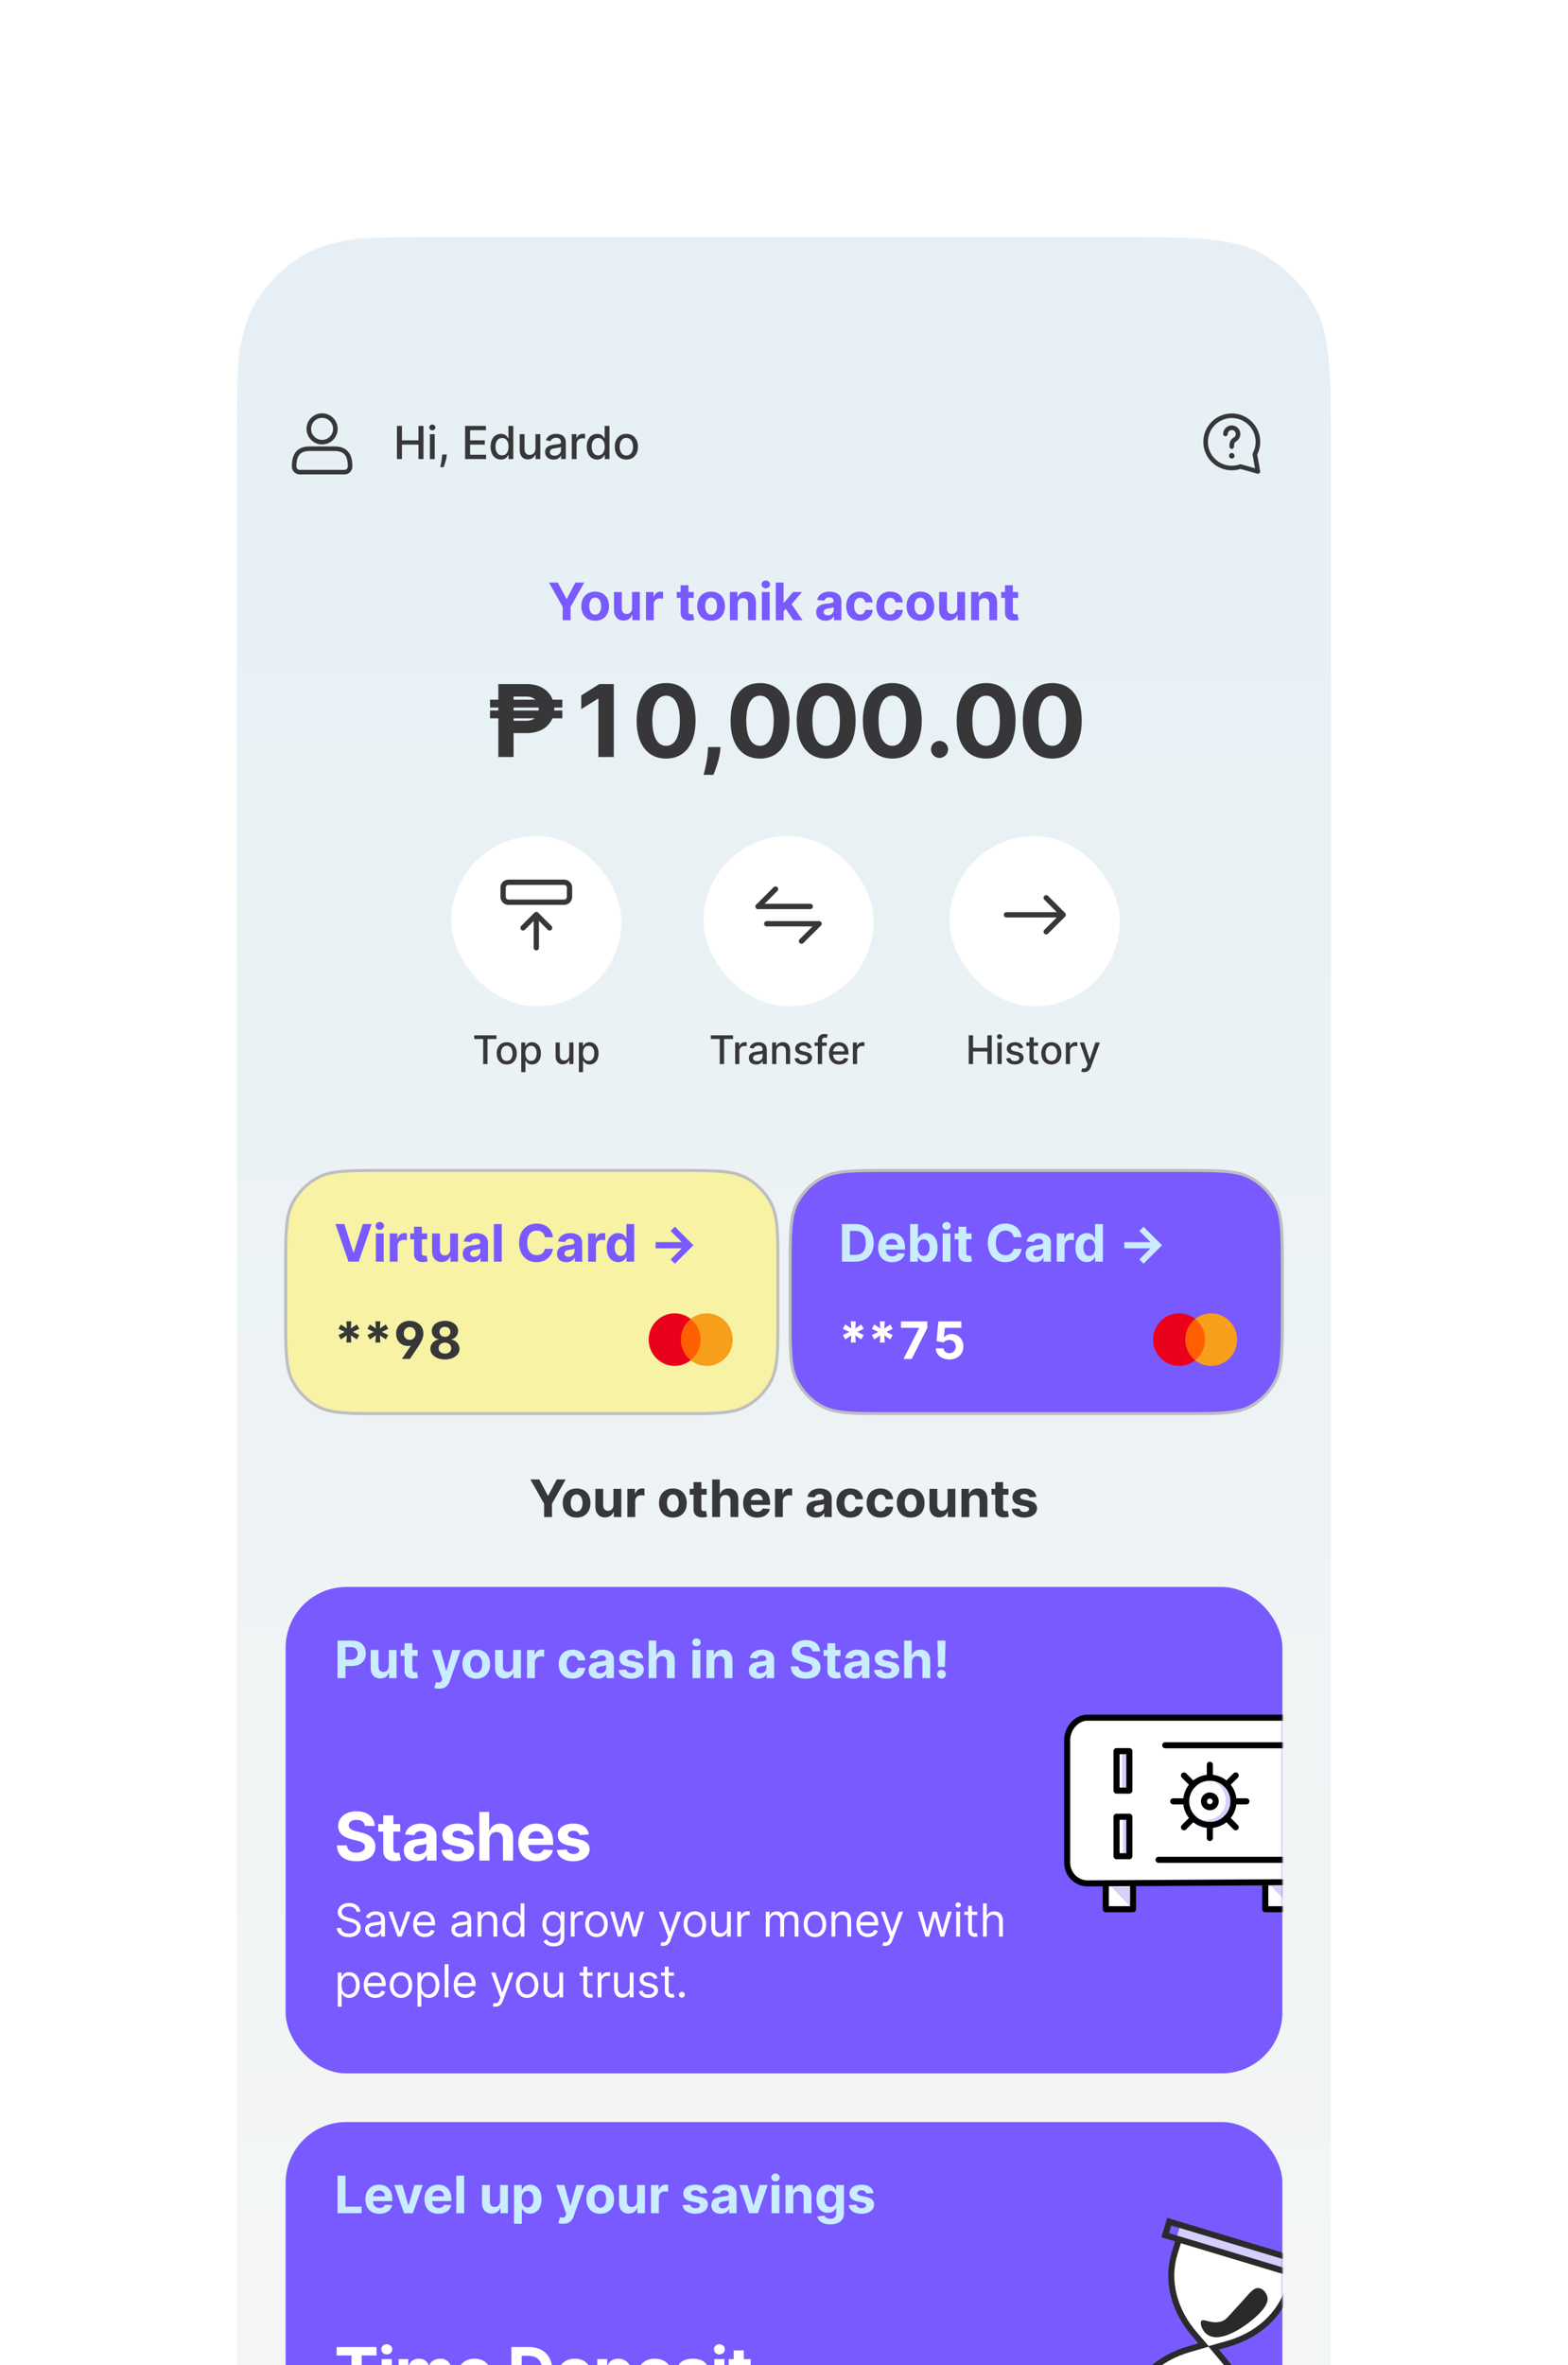 <?xml version="1.0" encoding="UTF-8"?>
<svg width="516" height="778" viewBox="0 0 516 778" fill="none" xmlns="http://www.w3.org/2000/svg">
<g filter="url(#filter0_d)">
<rect x="72" y="64" width="372" height="780" rx="48" fill="white"/>
</g>
<rect x="78" y="78" width="342" height="759" rx="44.76" fill="#F7F7F8"/>
<g clip-path="url(#clip0)">
<path d="M78 149.28C78 123.807 78 111.07 83.114 101.411C87.242 93.616 93.616 87.242 101.411 83.114C111.07 78 123.807 78 149.28 78H366.72C392.193 78 404.93 78 414.589 83.114C422.384 87.242 428.758 93.616 432.886 101.411C438 111.07 438 123.807 438 149.28V1088.72C438 1114.19 438 1126.93 432.886 1136.59C428.758 1144.38 422.384 1150.76 414.589 1154.89C404.93 1160 392.193 1160 366.72 1160H149.28C123.807 1160 111.07 1160 101.411 1154.89C93.616 1150.76 87.242 1144.38 83.114 1136.59C78 1126.93 78 1114.19 78 1088.72V149.28Z" fill="url(#paint0_linear)"/>
<g clip-path="url(#clip1)">
<path d="M180.657 191.636L185.166 199.629V204H187.762V199.629L192.272 191.636H189.344L186.525 196.961H186.404L183.585 191.636H180.657ZM195.864 204.181C198.677 204.181 200.428 202.255 200.428 199.4C200.428 196.526 198.677 194.607 195.864 194.607C193.051 194.607 191.3 196.526 191.3 199.4C191.3 202.255 193.051 204.181 195.864 204.181ZM195.876 202.189C194.578 202.189 193.914 201 193.914 199.382C193.914 197.764 194.578 196.569 195.876 196.569C197.15 196.569 197.814 197.764 197.814 199.382C197.814 201 197.15 202.189 195.876 202.189ZM207.996 200.052C208.002 201.295 207.15 201.947 206.227 201.947C205.255 201.947 204.627 201.265 204.621 200.173V194.727H202.049V200.631C202.055 202.799 203.323 204.121 205.188 204.121C206.583 204.121 207.585 203.402 208.002 202.316H208.098V204H210.567V194.727H207.996V200.052ZM212.573 204H215.145V198.754C215.145 197.613 215.978 196.828 217.113 196.828C217.469 196.828 217.958 196.888 218.2 196.967V194.685C217.97 194.631 217.65 194.594 217.391 194.594C216.353 194.594 215.501 195.198 215.163 196.345H215.067V194.727H212.573V204ZM228.294 194.727H226.55V192.506H223.978V194.727H222.71V196.659H223.978V201.489C223.966 203.306 225.203 204.205 227.069 204.127C227.733 204.103 228.204 203.97 228.463 203.885L228.059 201.972C227.932 201.996 227.66 202.056 227.419 202.056C226.906 202.056 226.55 201.863 226.55 201.151V196.659H228.294V194.727ZM234.008 204.181C236.822 204.181 238.572 202.255 238.572 199.4C238.572 196.526 236.822 194.607 234.008 194.607C231.195 194.607 229.445 196.526 229.445 199.4C229.445 202.255 231.195 204.181 234.008 204.181ZM234.021 202.189C232.723 202.189 232.059 201 232.059 199.382C232.059 197.764 232.723 196.569 234.021 196.569C235.294 196.569 235.958 197.764 235.958 199.382C235.958 201 235.294 202.189 234.021 202.189ZM242.765 198.639C242.771 197.444 243.484 196.744 244.522 196.744C245.554 196.744 246.176 197.42 246.17 198.555V204H248.742V198.096C248.742 195.935 247.474 194.607 245.542 194.607C244.166 194.607 243.17 195.283 242.753 196.363H242.645V194.727H240.194V204H242.765V198.639ZM250.718 204H253.29V194.727H250.718V204ZM252.01 193.532C252.776 193.532 253.404 192.946 253.404 192.228C253.404 191.516 252.776 190.93 252.01 190.93C251.249 190.93 250.621 191.516 250.621 192.228C250.621 192.946 251.249 193.532 252.01 193.532ZM255.299 204H257.87V201.054L258.565 200.263L261.094 204H264.107L260.49 198.742L263.931 194.727H260.979L258.009 198.247H257.87V191.636H255.299V204ZM271.67 204.175C273.04 204.175 273.928 203.577 274.38 202.714H274.453V204H276.892V197.746C276.892 195.536 275.02 194.607 272.956 194.607C270.734 194.607 269.273 195.669 268.917 197.359L271.296 197.553C271.471 196.937 272.02 196.484 272.944 196.484C273.819 196.484 274.32 196.925 274.32 197.685V197.722C274.32 198.319 273.686 198.398 272.074 198.555C270.239 198.724 268.591 199.339 268.591 201.41C268.591 203.245 269.901 204.175 271.67 204.175ZM272.406 202.4C271.616 202.4 271.048 202.032 271.048 201.326C271.048 200.601 271.646 200.245 272.551 200.118C273.113 200.04 274.03 199.907 274.338 199.702V200.686C274.338 201.658 273.535 202.4 272.406 202.4ZM283.026 204.181C285.495 204.181 287.046 202.732 287.167 200.601H284.74C284.589 201.591 283.937 202.147 283.056 202.147C281.855 202.147 281.076 201.138 281.076 199.364C281.076 197.613 281.861 196.611 283.056 196.611C283.998 196.611 284.601 197.233 284.74 198.156H287.167C287.058 196.013 285.434 194.607 283.014 194.607C280.2 194.607 278.462 196.556 278.462 199.4C278.462 202.219 280.17 204.181 283.026 204.181ZM292.952 204.181C295.421 204.181 296.973 202.732 297.094 200.601H294.667C294.516 201.591 293.864 202.147 292.982 202.147C291.781 202.147 291.002 201.138 291.002 199.364C291.002 197.613 291.787 196.611 292.982 196.611C293.924 196.611 294.528 197.233 294.667 198.156H297.094C296.985 196.013 295.361 194.607 292.94 194.607C290.127 194.607 288.388 196.556 288.388 199.4C288.388 202.219 290.097 204.181 292.952 204.181ZM302.879 204.181C305.692 204.181 307.443 202.255 307.443 199.4C307.443 196.526 305.692 194.607 302.879 194.607C300.066 194.607 298.315 196.526 298.315 199.4C298.315 202.255 300.066 204.181 302.879 204.181ZM302.891 202.189C301.593 202.189 300.929 201 300.929 199.382C300.929 197.764 301.593 196.569 302.891 196.569C304.165 196.569 304.829 197.764 304.829 199.382C304.829 201 304.165 202.189 302.891 202.189ZM315.01 200.052C315.016 201.295 314.165 201.947 313.241 201.947C312.27 201.947 311.642 201.265 311.636 200.173V194.727H309.064V200.631C309.07 202.799 310.338 204.121 312.203 204.121C313.598 204.121 314.6 203.402 315.016 202.316H315.113V204H317.582V194.727H315.01V200.052ZM322.16 198.639C322.166 197.444 322.878 196.744 323.917 196.744C324.949 196.744 325.571 197.42 325.565 198.555V204H328.136V198.096C328.136 195.935 326.869 194.607 324.937 194.607C323.56 194.607 322.564 195.283 322.148 196.363H322.039V194.727H319.588V204H322.16V198.639ZM335.044 194.727H333.3V192.506H330.728V194.727H329.46V196.659H330.728V201.489C330.716 203.306 331.954 204.205 333.819 204.127C334.483 204.103 334.954 203.97 335.214 203.885L334.809 201.972C334.682 201.996 334.411 202.056 334.169 202.056C333.656 202.056 333.3 201.863 333.3 201.151V196.659H335.044V194.727Z" fill="#785AFF"/>
<g clip-path="url(#clip2)">
<path d="M185.049 230.156H181.862C180.702 227.109 177.713 225 173.296 225H163.991V230.156H161.26V232.734H163.991V233.695H161.26V236.273H163.991V249H169.006V241.148H173.284C177.62 241.148 180.596 239.18 181.792 236.273H185.049V233.695H182.389C182.389 233.52 182.401 233.332 182.401 233.156C182.401 233.016 182.401 232.875 182.389 232.734H185.049V230.156ZM169.006 233.695V232.734H177.268C177.28 232.887 177.292 233.027 177.292 233.18C177.292 233.355 177.28 233.52 177.268 233.695H169.006ZM176.167 230.156H169.006V229.125H173.296C174.585 229.125 175.522 229.523 176.167 230.156ZM175.944 236.273C175.311 236.766 174.444 237.07 173.284 237.07H169.006V236.273H175.944ZM201.995 225H197.226L191.284 228.762V233.262L196.78 229.816H196.921V249H201.995V225ZM219.205 249.527C225.24 249.527 228.885 244.934 228.896 237.023C228.908 229.172 225.217 224.672 219.205 224.672C213.181 224.672 209.525 229.16 209.513 237.023C209.49 244.91 213.158 249.516 219.205 249.527ZM219.205 245.32C216.451 245.32 214.67 242.555 214.681 237.023C214.693 231.574 216.463 228.832 219.205 228.832C221.935 228.832 223.717 231.574 223.717 237.023C223.728 242.555 221.947 245.32 219.205 245.32ZM237.118 245.719H232.993L232.934 247.031C232.793 250.219 231.879 253.488 231.539 254.859H234.774C235.336 253.441 236.672 250.113 236.989 247.008L237.118 245.719ZM250.108 249.527C256.143 249.527 259.788 244.934 259.8 237.023C259.811 229.172 256.12 224.672 250.108 224.672C244.085 224.672 240.429 229.16 240.417 237.023C240.393 244.91 244.061 249.516 250.108 249.527ZM250.108 245.32C247.354 245.32 245.573 242.555 245.585 237.023C245.597 231.574 247.366 228.832 250.108 228.832C252.839 228.832 254.62 231.574 254.62 237.023C254.632 242.555 252.851 245.32 250.108 245.32ZM271.876 249.527C277.912 249.527 281.556 244.934 281.568 237.023C281.58 229.172 277.888 224.672 271.876 224.672C265.853 224.672 262.197 229.16 262.185 237.023C262.162 244.91 265.83 249.516 271.876 249.527ZM271.876 245.32C269.123 245.32 267.341 242.555 267.353 237.023C267.365 231.574 269.134 228.832 271.876 228.832C274.607 228.832 276.388 231.574 276.388 237.023C276.4 242.555 274.619 245.32 271.876 245.32ZM293.645 249.527C299.68 249.527 303.324 244.934 303.336 237.023C303.348 229.172 299.656 224.672 293.645 224.672C287.621 224.672 283.965 229.16 283.953 237.023C283.93 244.91 287.598 249.516 293.645 249.527ZM293.645 245.32C290.891 245.32 289.109 242.555 289.121 237.023C289.133 231.574 290.902 228.832 293.645 228.832C296.375 228.832 298.156 231.574 298.156 237.023C298.168 242.555 296.387 245.32 293.645 245.32ZM309.19 249.305C310.69 249.305 311.991 248.051 312.003 246.492C311.991 244.957 310.69 243.703 309.19 243.703C307.643 243.703 306.366 244.957 306.378 246.492C306.366 248.051 307.643 249.305 309.19 249.305ZM324.516 249.527C330.551 249.527 334.196 244.934 334.207 237.023C334.219 229.172 330.528 224.672 324.516 224.672C318.492 224.672 314.836 229.16 314.824 237.023C314.801 244.91 318.469 249.516 324.516 249.527ZM324.516 245.32C321.762 245.32 319.981 242.555 319.992 237.023C320.004 231.574 321.774 228.832 324.516 228.832C327.246 228.832 329.028 231.574 329.028 237.023C329.039 242.555 327.258 245.32 324.516 245.32ZM346.284 249.527C352.319 249.527 355.964 244.934 355.975 237.023C355.987 229.172 352.296 224.672 346.284 224.672C340.261 224.672 336.604 229.16 336.593 237.023C336.569 244.91 340.237 249.516 346.284 249.527ZM346.284 245.32C343.53 245.32 341.749 242.555 341.761 237.023C341.772 231.574 343.542 228.832 346.284 228.832C349.014 228.832 350.796 231.574 350.796 237.023C350.807 242.555 349.026 245.32 346.284 245.32Z" fill="#373739"/>
</g>
<path d="M156.061 341.773H159.006V350H160.428V341.773H163.378V340.545H156.061V341.773ZM166.765 350.143C168.764 350.143 170.07 348.68 170.07 346.487C170.07 344.28 168.764 342.817 166.765 342.817C164.766 342.817 163.459 344.28 163.459 346.487C163.459 348.68 164.766 350.143 166.765 350.143ZM166.769 348.984C165.463 348.984 164.853 347.844 164.853 346.482C164.853 345.125 165.463 343.971 166.769 343.971C168.066 343.971 168.676 345.125 168.676 346.482C168.676 347.844 168.066 348.984 166.769 348.984ZM171.533 352.659H172.913V348.897H172.996C173.245 349.349 173.753 350.138 175.046 350.138C176.763 350.138 178.01 348.763 178.01 346.468C178.01 344.169 176.745 342.817 175.032 342.817C173.716 342.817 173.241 343.62 172.996 344.059H172.881V342.909H171.533V352.659ZM172.885 346.455C172.885 344.973 173.532 343.989 174.737 343.989C175.988 343.989 176.616 345.047 176.616 346.455C176.616 347.876 175.969 348.961 174.737 348.961C173.55 348.961 172.885 347.946 172.885 346.455ZM187.332 347.059C187.337 348.264 186.441 348.837 185.666 348.837C184.812 348.837 184.221 348.218 184.221 347.253V342.909H182.841V347.419C182.841 349.178 183.805 350.092 185.167 350.092C186.234 350.092 186.959 349.529 187.286 348.772H187.36V350H188.717V342.909H187.332V347.059ZM190.494 352.659H191.874V348.897H191.958C192.207 349.349 192.715 350.138 194.007 350.138C195.725 350.138 196.971 348.763 196.971 346.468C196.971 344.169 195.706 342.817 193.993 342.817C192.678 342.817 192.202 343.62 191.958 344.059H191.842V342.909H190.494V352.659ZM191.847 346.455C191.847 344.973 192.493 343.989 193.698 343.989C194.949 343.989 195.577 345.047 195.577 346.455C195.577 347.876 194.931 348.961 193.698 348.961C192.511 348.961 191.847 347.946 191.847 346.455Z" fill="#373739"/>
<g filter="url(#filter1_d)">
<rect x="148.5" y="273" width="56" height="56" rx="28" fill="white"/>
</g>
<path fill-rule="evenodd" clip-rule="evenodd" d="M167.316 291.082C166.831 291.082 166.441 291.472 166.441 291.957V295.014C166.441 295.499 166.831 295.889 167.316 295.889H185.668C186.153 295.889 186.543 295.499 186.543 295.014V291.957C186.543 291.472 186.153 291.082 185.668 291.082H167.316ZM164.691 291.957C164.691 290.505 165.865 289.332 167.316 289.332H185.668C187.12 289.332 188.293 290.505 188.293 291.957V295.014C188.293 296.465 187.12 297.639 185.668 297.639H167.316C165.865 297.639 164.691 296.465 164.691 295.014V291.957Z" fill="#373739"/>
<path fill-rule="evenodd" clip-rule="evenodd" d="M176.488 301.047C176.972 301.047 177.363 301.439 177.363 301.922V311.745C177.363 312.228 176.972 312.62 176.488 312.62C176.005 312.62 175.613 312.228 175.613 311.745V301.922C175.613 301.439 176.005 301.047 176.488 301.047Z" fill="#373739"/>
<path fill-rule="evenodd" clip-rule="evenodd" d="M176.488 299.949C176.72 299.949 176.943 300.041 177.107 300.206L181.482 304.581C181.824 304.922 181.824 305.476 181.482 305.818C181.14 306.16 180.586 306.16 180.245 305.818L176.489 302.062L172.745 305.817C172.403 306.159 171.849 306.16 171.507 305.819C171.165 305.478 171.164 304.923 171.505 304.581L175.869 300.206C176.033 300.042 176.255 299.949 176.488 299.949Z" fill="#373739"/>
<path d="M233.916 341.773H236.861V350H238.283V341.773H241.233V340.545H233.916V341.773ZM241.925 350H243.305V345.67C243.305 344.742 244.021 344.072 245 344.072C245.286 344.072 245.609 344.123 245.72 344.156V342.835C245.581 342.817 245.309 342.803 245.134 342.803C244.303 342.803 243.592 343.274 243.333 344.036H243.259V342.909H241.925V350ZM248.836 350.157C250.009 350.157 250.669 349.561 250.932 349.031H250.988V350H252.336V345.291C252.336 343.228 250.711 342.817 249.584 342.817C248.301 342.817 247.119 343.334 246.657 344.626L247.955 344.922C248.158 344.419 248.675 343.934 249.603 343.934C250.494 343.934 250.951 344.4 250.951 345.203V345.236C250.951 345.739 250.434 345.73 249.16 345.877C247.816 346.034 246.44 346.385 246.44 347.996C246.44 349.391 247.488 350.157 248.836 350.157ZM249.137 349.049C248.356 349.049 247.793 348.698 247.793 348.015C247.793 347.276 248.449 347.013 249.247 346.907C249.695 346.847 250.757 346.727 250.955 346.528V347.442C250.955 348.283 250.286 349.049 249.137 349.049ZM255.477 345.79C255.477 344.659 256.169 344.012 257.129 344.012C258.066 344.012 258.634 344.626 258.634 345.656V350H260.015V345.49C260.015 343.735 259.05 342.817 257.6 342.817C256.534 342.817 255.837 343.311 255.509 344.063H255.421V342.909H254.096V350H255.477V345.79ZM267.101 344.64C266.815 343.537 265.952 342.817 264.419 342.817C262.817 342.817 261.682 343.662 261.682 344.917C261.682 345.924 262.291 346.593 263.621 346.888L264.821 347.152C265.504 347.304 265.823 347.609 265.823 348.052C265.823 348.601 265.236 349.031 264.331 349.031C263.505 349.031 262.974 348.675 262.808 347.978L261.474 348.181C261.705 349.437 262.748 350.143 264.341 350.143C266.053 350.143 267.24 349.234 267.24 347.95C267.24 346.949 266.603 346.33 265.301 346.03L264.174 345.771C263.394 345.587 263.057 345.324 263.062 344.843C263.057 344.299 263.648 343.911 264.433 343.911C265.292 343.911 265.689 344.386 265.85 344.862L267.101 344.64ZM272.054 342.909H270.526V342.272C270.526 341.644 270.785 341.303 271.459 341.303C271.745 341.303 271.948 341.367 272.077 341.409L272.4 340.292C272.206 340.218 271.805 340.102 271.246 340.102C270.124 340.102 269.141 340.758 269.141 342.087V342.909H268.047V344.017H269.141V350H270.526V344.017H272.054V342.909ZM276.177 350.143C277.724 350.143 278.818 349.381 279.132 348.227L277.825 347.992C277.576 348.661 276.976 349.003 276.191 349.003C275.009 349.003 274.215 348.237 274.178 346.87H279.219V346.381C279.219 343.819 277.687 342.817 276.08 342.817C274.104 342.817 272.802 344.322 272.802 346.501C272.802 348.703 274.086 350.143 276.177 350.143ZM274.183 345.836C274.238 344.83 274.968 343.957 276.089 343.957C277.16 343.957 277.862 344.751 277.867 345.836H274.183ZM280.673 350H282.053V345.67C282.053 344.742 282.769 344.072 283.747 344.072C284.034 344.072 284.357 344.123 284.468 344.156V342.835C284.329 342.817 284.057 342.803 283.881 342.803C283.05 342.803 282.339 343.274 282.081 344.036H282.007V342.909H280.673V350Z" fill="#373739"/>
<g filter="url(#filter2_d)">
<rect x="231.5" y="273" width="56" height="56" rx="28" fill="white"/>
</g>
<path fill-rule="evenodd" clip-rule="evenodd" d="M270.106 303.241C270.447 303.583 270.446 304.137 270.104 304.479L264.388 310.184C264.046 310.525 263.492 310.525 263.15 310.182C262.809 309.84 262.809 309.286 263.151 308.945L268.868 303.24C269.21 302.899 269.764 302.899 270.106 303.241Z" fill="#373739"/>
<path fill-rule="evenodd" clip-rule="evenodd" d="M251.449 303.859C251.449 303.376 251.841 302.984 252.324 302.984H269.486C269.969 302.984 270.361 303.376 270.361 303.859C270.361 304.343 269.969 304.734 269.486 304.734H252.324C251.841 304.734 251.449 304.343 251.449 303.859Z" fill="#373739"/>
<path fill-rule="evenodd" clip-rule="evenodd" d="M255.824 291.831C256.165 292.172 256.165 292.726 255.824 293.068L250.107 298.785C249.765 299.126 249.211 299.126 248.87 298.785C248.528 298.443 248.528 297.889 248.87 297.547L254.586 291.831C254.928 291.489 255.482 291.489 255.824 291.831Z" fill="#373739"/>
<path fill-rule="evenodd" clip-rule="evenodd" d="M248.613 298.164C248.613 297.681 249.005 297.289 249.488 297.289H266.65C267.133 297.289 267.525 297.681 267.525 298.164C267.525 298.647 267.133 299.039 266.65 299.039H249.488C249.005 299.039 248.613 298.647 248.613 298.164Z" fill="#373739"/>
<path d="M318.797 350H320.223V345.877H324.936V350H326.368V340.545H324.936V344.654H320.223V340.545H318.797V350ZM328.256 350H329.637V342.909H328.256V350ZM328.953 341.815C329.429 341.815 329.826 341.446 329.826 340.993C329.826 340.541 329.429 340.167 328.953 340.167C328.473 340.167 328.081 340.541 328.081 340.993C328.081 341.446 328.473 341.815 328.953 341.815ZM336.729 344.64C336.443 343.537 335.58 342.817 334.047 342.817C332.445 342.817 331.309 343.662 331.309 344.917C331.309 345.924 331.919 346.593 333.248 346.888L334.449 347.152C335.132 347.304 335.45 347.609 335.45 348.052C335.45 348.601 334.864 349.031 333.959 349.031C333.133 349.031 332.602 348.675 332.436 347.978L331.102 348.181C331.332 349.437 332.376 350.143 333.968 350.143C335.681 350.143 336.868 349.234 336.868 347.95C336.868 346.949 336.231 346.33 334.929 346.03L333.802 345.771C333.022 345.587 332.685 345.324 332.69 344.843C332.685 344.299 333.276 343.911 334.061 343.911C334.919 343.911 335.316 344.386 335.478 344.862L336.729 344.64ZM341.617 342.909H340.163V341.21H338.783V342.909H337.744V344.017H338.783V348.204C338.778 349.492 339.761 350.115 340.851 350.092C341.289 350.088 341.585 350.005 341.747 349.945L341.497 348.804C341.405 348.823 341.234 348.864 341.013 348.864C340.565 348.864 340.163 348.717 340.163 347.918V344.017H341.617V342.909ZM345.977 350.143C347.976 350.143 349.282 348.68 349.282 346.487C349.282 344.28 347.976 342.817 345.977 342.817C343.978 342.817 342.671 344.28 342.671 346.487C342.671 348.68 343.978 350.143 345.977 350.143ZM345.981 348.984C344.675 348.984 344.066 347.844 344.066 346.482C344.066 345.125 344.675 343.971 345.981 343.971C347.279 343.971 347.888 345.125 347.888 346.482C347.888 347.844 347.279 348.984 345.981 348.984ZM350.745 350H352.125V345.67C352.125 344.742 352.841 344.072 353.82 344.072C354.106 344.072 354.429 344.123 354.54 344.156V342.835C354.401 342.817 354.129 342.803 353.953 342.803C353.122 342.803 352.412 343.274 352.153 344.036H352.079V342.909H350.745V350ZM356.745 352.659C357.885 352.659 358.605 352.064 359.016 350.946L361.947 342.923L360.456 342.909L358.66 348.412H358.587L356.791 342.909H355.313L357.908 350.092L357.737 350.563C357.386 351.505 356.892 351.583 356.135 351.376L355.803 352.507C355.969 352.581 356.329 352.659 356.745 352.659Z" fill="#373739"/>
<g filter="url(#filter3_d)">
<rect x="312.5" y="273" width="56" height="56" rx="28" fill="white"/>
</g>
<path fill-rule="evenodd" clip-rule="evenodd" d="M343.663 294.698C344.004 294.356 344.558 294.356 344.9 294.698L350.488 300.286C350.653 300.45 350.745 300.673 350.745 300.905C350.744 301.137 350.652 301.36 350.488 301.524L344.899 307.101C344.557 307.442 344.003 307.442 343.662 307.099C343.321 306.757 343.321 306.203 343.663 305.862L348.632 300.904L343.663 295.935C343.321 295.593 343.321 295.039 343.663 294.698Z" fill="#373739"/>
<path fill-rule="evenodd" clip-rule="evenodd" d="M330.328 300.91C330.328 300.427 330.72 300.035 331.203 300.035H348.785C349.268 300.035 349.66 300.427 349.66 300.91C349.66 301.393 349.268 301.785 348.785 301.785H331.203C330.72 301.785 330.328 301.393 330.328 300.91Z" fill="#373739"/>
<path d="M94 417.4C94 405.821 94 400.032 96.325 395.641C98.201 392.098 101.098 389.201 104.641 387.325C109.032 385 114.821 385 126.4 385H223.6C235.179 385 240.968 385 245.359 387.325C248.902 389.201 251.799 392.098 253.675 395.641C256 400.032 256 405.821 256 417.4V432.6C256 444.179 256 449.968 253.675 454.359C251.799 457.902 248.902 460.799 245.359 462.675C240.968 465 235.179 465 223.6 465H126.4C114.821 465 109.032 465 104.641 462.675C101.098 460.799 98.201 457.902 96.325 454.359C94 449.968 94 444.179 94 432.6V417.4Z" fill="#F7F2A4"/>
<path d="M113.99 441.591H115.614L115.457 439.255L117.413 440.565L118.222 439.14L116.121 438.114L118.222 437.087L117.413 435.663L115.457 436.973L115.614 434.636H113.99L114.141 436.973L112.185 435.663L111.376 437.087L113.483 438.114L111.376 439.14L112.185 440.565L114.141 439.255L113.99 441.591ZM123.535 441.591H125.159L125.002 439.255L126.958 440.565L127.767 439.14L125.666 438.114L127.767 437.087L126.958 435.663L125.002 436.973L125.159 434.636H123.535L123.686 436.973L121.73 435.663L120.921 437.087L123.028 438.114L120.921 439.14L121.73 440.565L123.686 439.255L123.535 441.591ZM130.363 438.705C130.363 441.084 131.987 442.732 134.275 442.732C134.619 442.732 134.945 442.672 135.247 442.593L132.253 447H134.879L137.74 442.762C138.803 441.18 139.316 439.955 139.328 438.651C139.334 435.995 137.257 434.467 134.8 434.467C132.223 434.467 130.363 436.164 130.363 438.705ZM132.875 438.615C132.875 437.389 133.671 436.508 134.812 436.508C135.959 436.508 136.768 437.389 136.768 438.627C136.768 439.852 135.959 440.722 134.812 440.722C133.671 440.722 132.875 439.852 132.875 438.615ZM146.422 447.169C149.211 447.169 151.215 445.678 151.221 443.674C151.215 442.128 150.026 440.866 148.541 440.619V440.534C149.833 440.269 150.756 439.152 150.762 437.794C150.756 435.88 148.921 434.467 146.422 434.467C143.916 434.467 142.081 435.88 142.087 437.794C142.081 439.146 142.993 440.269 144.309 440.534V440.619C142.8 440.866 141.622 442.128 141.628 443.674C141.622 445.678 143.633 447.169 146.422 447.169ZM146.422 445.249C145.178 445.249 144.345 444.513 144.345 443.468C144.345 442.4 145.22 441.627 146.422 441.627C147.617 441.627 148.498 442.4 148.498 443.468C148.498 444.519 147.659 445.249 146.422 445.249ZM146.422 439.725C145.377 439.725 144.635 439.043 144.635 438.065C144.635 437.099 145.365 436.435 146.422 436.435C147.472 436.435 148.209 437.105 148.209 438.065C148.209 439.043 147.46 439.725 146.422 439.725Z" fill="#373739"/>
<path d="M113.308 402.636H110.404L114.673 415H118.041L122.303 402.636H119.406L116.411 412.03H116.297L113.308 402.636ZM123.692 415H126.264V405.727H123.692V415ZM124.984 404.532C125.751 404.532 126.379 403.946 126.379 403.228C126.379 402.516 125.751 401.93 124.984 401.93C124.223 401.93 123.595 402.516 123.595 403.228C123.595 403.946 124.223 404.532 124.984 404.532ZM128.273 415H130.845V409.754C130.845 408.613 131.678 407.828 132.813 407.828C133.169 407.828 133.658 407.888 133.899 407.967V405.685C133.67 405.631 133.35 405.594 133.09 405.594C132.052 405.594 131.201 406.198 130.863 407.345H130.766V405.727H128.273V415ZM140.575 405.727H138.83V403.506H136.259V405.727H134.991V407.659H136.259V412.489C136.247 414.306 137.484 415.205 139.349 415.127C140.014 415.103 140.484 414.97 140.744 414.885L140.34 412.972C140.213 412.996 139.941 413.056 139.7 413.056C139.186 413.056 138.83 412.863 138.83 412.151V407.659H140.575V405.727ZM148.146 411.052C148.152 412.295 147.3 412.947 146.377 412.947C145.405 412.947 144.777 412.265 144.771 411.173V405.727H142.199V411.631C142.205 413.799 143.473 415.121 145.338 415.121C146.733 415.121 147.735 414.402 148.152 413.316H148.248V415H150.717V405.727H148.146V411.052ZM155.368 415.175C156.738 415.175 157.625 414.577 158.078 413.714H158.151V415H160.59V408.746C160.59 406.536 158.718 405.607 156.653 405.607C154.432 405.607 152.971 406.669 152.615 408.359L154.993 408.553C155.168 407.937 155.718 407.484 156.641 407.484C157.517 407.484 158.018 407.925 158.018 408.685V408.722C158.018 409.319 157.384 409.398 155.772 409.555C153.937 409.724 152.289 410.339 152.289 412.41C152.289 414.245 153.599 415.175 155.368 415.175ZM156.104 413.4C155.313 413.4 154.746 413.032 154.746 412.326C154.746 411.601 155.343 411.245 156.249 411.118C156.81 411.04 157.728 410.907 158.036 410.702V411.686C158.036 412.658 157.233 413.4 156.104 413.4ZM165.105 402.636H162.534V415H165.105V402.636ZM181.955 406.965C181.611 404.109 179.45 402.467 176.588 402.467C173.322 402.467 170.829 404.773 170.829 408.818C170.829 412.851 173.28 415.169 176.588 415.169C179.758 415.169 181.671 413.062 181.955 410.786L179.311 410.774C179.064 412.096 178.025 412.857 176.631 412.857C174.753 412.857 173.479 411.462 173.479 408.818C173.479 406.246 174.735 404.779 176.649 404.779C178.079 404.779 179.112 405.607 179.311 406.965H181.955ZM186.375 415.175C187.745 415.175 188.632 414.577 189.085 413.714H189.158V415H191.596V408.746C191.596 406.536 189.725 405.607 187.66 405.607C185.439 405.607 183.978 406.669 183.622 408.359L186 408.553C186.175 407.937 186.725 407.484 187.648 407.484C188.524 407.484 189.025 407.925 189.025 408.685V408.722C189.025 409.319 188.391 409.398 186.779 409.555C184.944 409.724 183.296 410.339 183.296 412.41C183.296 414.245 184.606 415.175 186.375 415.175ZM187.111 413.4C186.32 413.4 185.753 413.032 185.753 412.326C185.753 411.601 186.35 411.245 187.256 411.118C187.817 411.04 188.735 410.907 189.043 410.702V411.686C189.043 412.658 188.24 413.4 187.111 413.4ZM193.541 415H196.112V409.754C196.112 408.613 196.946 407.828 198.08 407.828C198.437 407.828 198.926 407.888 199.167 407.967V405.685C198.938 405.631 198.618 405.594 198.358 405.594C197.32 405.594 196.469 406.198 196.131 407.345H196.034V405.727H193.541V415ZM203.431 415.151C204.928 415.151 205.707 414.288 206.063 413.515H206.172V415H208.707V402.636H206.142V407.285H206.063C205.719 406.53 204.976 405.607 203.425 405.607C201.391 405.607 199.67 407.188 199.67 410.376C199.67 413.479 201.318 415.151 203.431 415.151ZM204.246 413.104C202.984 413.104 202.296 411.982 202.296 410.364C202.296 408.758 202.972 407.653 204.246 407.653C205.496 407.653 206.196 408.71 206.196 410.364C206.196 412.018 205.484 413.104 204.246 413.104ZM222.092 415.676L228.177 409.591L222.092 403.506L220.691 404.9L224.368 408.571H215.753V410.611H224.368L220.691 414.288L222.092 415.676Z" fill="#785AFF"/>
<path d="M231.038 433.852H223.559V447.44H231.038V433.852Z" fill="#FF5F00"/>
<path d="M224.04 440.644C224.04 437.889 225.322 435.431 227.299 433.85C225.843 432.689 224.013 432 222.009 432C217.294 432 213.461 435.876 213.461 440.644C213.461 445.412 217.294 449.289 222.009 449.289C224 449.289 225.843 448.6 227.299 447.438C225.309 445.858 224.04 443.4 224.04 440.644Z" fill="#EB001B"/>
<path d="M241.123 440.644C241.123 445.412 237.29 449.289 232.575 449.289C230.584 449.289 228.741 448.6 227.285 447.438C229.275 445.858 230.544 443.4 230.544 440.644C230.544 437.889 229.262 435.431 227.285 433.85C228.754 432.689 230.584 432 232.588 432C237.303 432 241.123 435.876 241.123 440.644Z" fill="#F79E1B"/>
<path d="M104.641 462.675L104.407 463.117L104.641 462.675ZM253.675 454.359L253.233 454.125L253.675 454.359ZM245.359 462.675L245.593 463.117L245.359 462.675ZM245.359 387.325L245.593 386.883L245.359 387.325ZM253.675 395.641L254.117 395.407L253.675 395.641ZM126.4 385.5H223.6V384.5H126.4V385.5ZM255.5 417.4V432.6H256.5V417.4H255.5ZM223.6 464.5H126.4V465.5H223.6V464.5ZM94.5 432.6V417.4H93.5V432.6H94.5ZM126.4 464.5C120.602 464.5 116.285 464.5 112.867 464.211C109.456 463.923 106.986 463.351 104.875 462.233L104.407 463.117C106.687 464.324 109.308 464.914 112.783 465.208C116.253 465.5 120.619 465.5 126.4 465.5V464.5ZM93.5 432.6C93.5 438.381 93.5 442.747 93.792 446.217C94.086 449.692 94.676 452.313 95.883 454.593L96.767 454.125C95.649 452.014 95.077 449.544 94.789 446.133C94.5 442.715 94.5 438.398 94.5 432.6H93.5ZM104.875 462.233C101.421 460.404 98.596 457.579 96.767 454.125L95.883 454.593C97.806 458.224 100.776 461.194 104.407 463.117L104.875 462.233ZM255.5 432.6C255.5 438.398 255.5 442.715 255.211 446.133C254.923 449.544 254.351 452.014 253.233 454.125L254.117 454.593C255.324 452.313 255.914 449.692 256.208 446.217C256.5 442.747 256.5 438.381 256.5 432.6H255.5ZM223.6 465.5C229.381 465.5 233.747 465.5 237.217 465.208C240.692 464.914 243.313 464.324 245.593 463.117L245.125 462.233C243.014 463.351 240.544 463.923 237.133 464.211C233.715 464.5 229.398 464.5 223.6 464.5V465.5ZM253.233 454.125C251.404 457.579 248.579 460.404 245.125 462.233L245.593 463.117C249.224 461.194 252.194 458.224 254.117 454.593L253.233 454.125ZM223.6 385.5C229.398 385.5 233.715 385.5 237.133 385.789C240.544 386.077 243.014 386.649 245.125 387.767L245.593 386.883C243.313 385.676 240.692 385.086 237.217 384.792C233.747 384.5 229.381 384.5 223.6 384.5V385.5ZM256.5 417.4C256.5 411.619 256.5 407.253 256.208 403.783C255.914 400.308 255.324 397.687 254.117 395.407L253.233 395.875C254.351 397.986 254.923 400.456 255.211 403.867C255.5 407.285 255.5 411.602 255.5 417.4H256.5ZM245.125 387.767C248.579 389.596 251.404 392.421 253.233 395.875L254.117 395.407C252.194 391.776 249.224 388.806 245.593 386.883L245.125 387.767ZM126.4 384.5C120.619 384.5 116.253 384.5 112.783 384.792C109.308 385.086 106.687 385.676 104.407 386.883L104.875 387.767C106.986 386.649 109.456 386.077 112.867 385.789C116.285 385.5 120.602 385.5 126.4 385.5V384.5ZM94.5 417.4C94.5 411.602 94.5 407.285 94.789 403.867C95.077 400.456 95.649 397.986 96.767 395.875L95.883 395.407C94.676 397.687 94.086 400.308 93.792 403.783C93.5 407.253 93.5 411.619 93.5 417.4H94.5ZM104.407 386.883C100.776 388.806 97.806 391.776 95.883 395.407L96.767 395.875C98.596 392.421 101.421 389.596 104.875 387.767L104.407 386.883Z" fill="#BEBEC1"/>
<path d="M260 417.4C260 405.821 260 400.032 262.325 395.641C264.201 392.098 267.098 389.201 270.641 387.325C275.032 385 280.821 385 292.4 385H389.6C401.179 385 406.968 385 411.359 387.325C414.902 389.201 417.799 392.098 419.675 395.641C422 400.032 422 405.821 422 417.4V432.6C422 444.179 422 449.968 419.675 454.359C417.799 457.902 414.902 460.799 411.359 462.675C406.968 465 401.179 465 389.6 465H292.4C280.821 465 275.032 465 270.641 462.675C267.098 460.799 264.201 457.902 262.325 454.359C260 449.968 260 444.179 260 432.6V417.4Z" fill="#785AFF"/>
<path d="M279.99 441.591H281.614L281.457 439.255L283.413 440.565L284.222 439.14L282.121 438.114L284.222 437.087L283.413 435.663L281.457 436.973L281.614 434.636H279.99L280.141 436.973L278.185 435.663L277.376 437.087L279.483 438.114L277.376 439.14L278.185 440.565L280.141 439.255L279.99 441.591ZM289.535 441.591H291.159L291.002 439.255L292.958 440.565L293.767 439.14L291.666 438.114L293.767 437.087L292.958 435.663L291.002 436.973L291.159 434.636H289.535L289.686 436.973L287.73 435.663L286.921 437.087L289.028 438.114L286.921 439.14L287.73 440.565L289.686 439.255L289.535 441.591ZM297.335 447H300.034L305.165 436.804V434.636H296.49V436.773H302.461V436.858L297.335 447ZM312.416 447.169C315.169 447.169 317.04 445.376 317.034 442.877C317.04 440.51 315.386 438.808 313.158 438.808C312.072 438.808 311.136 439.261 310.701 439.87H310.629L310.949 436.773H316.352V434.636H308.794L308.208 441.156L310.532 441.573C310.913 441.06 311.649 440.74 312.379 440.74C313.623 440.746 314.517 441.645 314.517 442.943C314.517 444.229 313.641 445.116 312.416 445.116C311.377 445.116 310.538 444.464 310.478 443.505H307.942C307.991 445.642 309.856 447.169 312.416 447.169Z" fill="white"/>
<path d="M281.457 415C285.224 415 287.506 412.67 287.506 408.806C287.506 404.955 285.224 402.636 281.494 402.636H277.075V415H281.457ZM279.689 412.76V404.876H281.355C283.673 404.876 284.898 406.059 284.898 408.806C284.898 411.565 283.673 412.76 281.349 412.76H279.689ZM293.569 415.181C295.863 415.181 297.409 414.064 297.771 412.344L295.392 412.187C295.133 412.893 294.469 413.261 293.612 413.261C292.326 413.261 291.511 412.41 291.511 411.028V411.022H297.825V410.315C297.825 407.164 295.918 405.607 293.467 405.607C290.738 405.607 288.969 407.544 288.969 410.406C288.969 413.346 290.714 415.181 293.569 415.181ZM291.511 409.428C291.565 408.371 292.368 407.526 293.509 407.526C294.626 407.526 295.398 408.323 295.405 409.428H291.511ZM299.501 415H302.036V413.515H302.151C302.507 414.288 303.286 415.151 304.783 415.151C306.896 415.151 308.544 413.479 308.544 410.376C308.544 407.188 306.824 405.607 304.789 405.607C303.238 405.607 302.495 406.53 302.151 407.285H302.073V402.636H299.501V415ZM302.018 410.364C302.018 408.71 302.719 407.653 303.968 407.653C305.242 407.653 305.918 408.758 305.918 410.364C305.918 411.982 305.23 413.104 303.968 413.104C302.731 413.104 302.018 412.018 302.018 410.364ZM310.209 415H312.781V405.727H310.209V415ZM311.501 404.532C312.268 404.532 312.896 403.946 312.896 403.228C312.896 402.516 312.268 401.93 311.501 401.93C310.74 401.93 310.113 402.516 310.113 403.228C310.113 403.946 310.74 404.532 311.501 404.532ZM319.722 405.727H317.978V403.506H315.406V405.727H314.138V407.659H315.406V412.489C315.394 414.306 316.631 415.205 318.497 415.127C319.161 415.103 319.632 414.97 319.891 414.885L319.487 412.972C319.36 412.996 319.088 413.056 318.847 413.056C318.334 413.056 317.978 412.863 317.978 412.151V407.659H319.722V405.727ZM336.187 406.965C335.843 404.109 333.682 402.467 330.82 402.467C327.554 402.467 325.061 404.773 325.061 408.818C325.061 412.851 327.512 415.169 330.82 415.169C333.99 415.169 335.903 413.062 336.187 410.786L333.543 410.774C333.295 412.096 332.257 412.857 330.863 412.857C328.985 412.857 327.711 411.462 327.711 408.818C327.711 406.246 328.967 404.779 330.881 404.779C332.311 404.779 333.344 405.607 333.543 406.965H336.187ZM340.606 415.175C341.977 415.175 342.864 414.577 343.317 413.714H343.389V415H345.828V408.746C345.828 406.536 343.957 405.607 341.892 405.607C339.671 405.607 338.21 406.669 337.854 408.359L340.232 408.553C340.407 407.937 340.957 407.484 341.88 407.484C342.756 407.484 343.257 407.925 343.257 408.685V408.722C343.257 409.319 342.623 409.398 341.011 409.555C339.176 409.724 337.528 410.339 337.528 412.41C337.528 414.245 338.838 415.175 340.606 415.175ZM341.343 413.4C340.552 413.4 339.985 413.032 339.985 412.326C339.985 411.601 340.582 411.245 341.488 411.118C342.049 411.04 342.967 410.907 343.275 410.702V411.686C343.275 412.658 342.472 413.4 341.343 413.4ZM347.773 415H350.344V409.754C350.344 408.613 351.177 407.828 352.312 407.828C352.669 407.828 353.158 407.888 353.399 407.967V405.685C353.17 405.631 352.85 405.594 352.59 405.594C351.552 405.594 350.7 406.198 350.362 407.345H350.266V405.727H347.773V415ZM357.663 415.151C359.16 415.151 359.939 414.288 360.295 413.515H360.404V415H362.939V402.636H360.373V407.285H360.295C359.951 406.53 359.208 405.607 357.657 405.607C355.622 405.607 353.902 407.188 353.902 410.376C353.902 413.479 355.55 415.151 357.663 415.151ZM358.478 413.104C357.216 413.104 356.528 411.982 356.528 410.364C356.528 408.758 357.204 407.653 358.478 407.653C359.728 407.653 360.428 408.71 360.428 410.364C360.428 412.018 359.715 413.104 358.478 413.104ZM376.324 415.676L382.409 409.591L376.324 403.506L374.923 404.9L378.6 408.571H369.985V410.611H378.6L374.923 414.288L376.324 415.676Z" fill="#C9ECFF"/>
<path d="M397.038 433.852H389.559V447.44H397.038V433.852Z" fill="#FF5F00"/>
<path d="M390.04 440.644C390.04 437.889 391.322 435.431 393.299 433.85C391.843 432.689 390.013 432 388.009 432C383.294 432 379.461 435.876 379.461 440.644C379.461 445.412 383.294 449.289 388.009 449.289C390 449.289 391.843 448.6 393.299 447.438C391.309 445.858 390.04 443.4 390.04 440.644Z" fill="#EB001B"/>
<path d="M407.123 440.644C407.123 445.412 403.29 449.289 398.575 449.289C396.584 449.289 394.741 448.6 393.285 447.438C395.275 445.858 396.544 443.4 396.544 440.644C396.544 437.889 395.262 435.431 393.285 433.85C394.754 432.689 396.584 432 398.588 432C403.303 432 407.123 435.876 407.123 440.644Z" fill="#F79E1B"/>
<path d="M270.641 462.675L270.407 463.117L270.641 462.675ZM419.675 454.359L419.233 454.125L419.675 454.359ZM411.359 462.675L411.593 463.117L411.359 462.675ZM411.359 387.325L411.593 386.883L411.359 387.325ZM419.675 395.641L420.117 395.407L419.675 395.641ZM292.4 385.5H389.6V384.5H292.4V385.5ZM421.5 417.4V432.6H422.5V417.4H421.5ZM389.6 464.5H292.4V465.5H389.6V464.5ZM260.5 432.6V417.4H259.5V432.6H260.5ZM292.4 464.5C286.602 464.5 282.285 464.5 278.867 464.211C275.456 463.923 272.986 463.351 270.875 462.233L270.407 463.117C272.687 464.324 275.308 464.914 278.783 465.208C282.253 465.5 286.619 465.5 292.4 465.5V464.5ZM259.5 432.6C259.5 438.381 259.5 442.747 259.792 446.217C260.086 449.692 260.676 452.313 261.883 454.593L262.767 454.125C261.649 452.014 261.077 449.544 260.789 446.133C260.5 442.715 260.5 438.398 260.5 432.6H259.5ZM270.875 462.233C267.421 460.404 264.596 457.579 262.767 454.125L261.883 454.593C263.806 458.224 266.776 461.194 270.407 463.117L270.875 462.233ZM421.5 432.6C421.5 438.398 421.5 442.715 421.211 446.133C420.923 449.544 420.351 452.014 419.233 454.125L420.117 454.593C421.324 452.313 421.914 449.692 422.208 446.217C422.5 442.747 422.5 438.381 422.5 432.6H421.5ZM389.6 465.5C395.381 465.5 399.747 465.5 403.217 465.208C406.692 464.914 409.313 464.324 411.593 463.117L411.125 462.233C409.014 463.351 406.544 463.923 403.133 464.211C399.715 464.5 395.398 464.5 389.6 464.5V465.5ZM419.233 454.125C417.404 457.579 414.579 460.404 411.125 462.233L411.593 463.117C415.224 461.194 418.194 458.224 420.117 454.593L419.233 454.125ZM389.6 385.5C395.398 385.5 399.715 385.5 403.133 385.789C406.544 386.077 409.014 386.649 411.125 387.767L411.593 386.883C409.313 385.676 406.692 385.086 403.217 384.792C399.747 384.5 395.381 384.5 389.6 384.5V385.5ZM422.5 417.4C422.5 411.619 422.5 407.253 422.208 403.783C421.914 400.308 421.324 397.687 420.117 395.407L419.233 395.875C420.351 397.986 420.923 400.456 421.211 403.867C421.5 407.285 421.5 411.602 421.5 417.4H422.5ZM411.125 387.767C414.579 389.596 417.404 392.421 419.233 395.875L420.117 395.407C418.194 391.776 415.224 388.806 411.593 386.883L411.125 387.767ZM292.4 384.5C286.619 384.5 282.253 384.5 278.783 384.792C275.308 385.086 272.687 385.676 270.407 386.883L270.875 387.767C272.986 386.649 275.456 386.077 278.867 385.789C282.285 385.5 286.602 385.5 292.4 385.5V384.5ZM260.5 417.4C260.5 411.602 260.5 407.285 260.789 403.867C261.077 400.456 261.649 397.986 262.767 395.875L261.883 395.407C260.676 397.687 260.086 400.308 259.792 403.783C259.5 407.253 259.5 411.619 259.5 417.4H260.5ZM270.407 386.883C266.776 388.806 263.806 391.776 261.883 395.407L262.767 395.875C264.596 392.421 267.421 389.596 270.875 387.767L270.407 386.883Z" fill="#BEBEC1"/>
<path d="M174.54 486.636L179.05 494.629V499H181.646V494.629L186.155 486.636H183.227L180.408 491.961H180.287L177.468 486.636H174.54ZM189.748 499.181C192.561 499.181 194.311 497.255 194.311 494.4C194.311 491.526 192.561 489.607 189.748 489.607C186.934 489.607 185.184 491.526 185.184 494.4C185.184 497.255 186.934 499.181 189.748 499.181ZM189.76 497.189C188.462 497.189 187.798 496 187.798 494.382C187.798 492.764 188.462 491.569 189.76 491.569C191.033 491.569 191.697 492.764 191.697 494.382C191.697 496 191.033 497.189 189.76 497.189ZM201.879 495.052C201.885 496.295 201.034 496.947 200.11 496.947C199.138 496.947 198.51 496.265 198.504 495.173V489.727H195.933V495.631C195.939 497.799 197.206 499.121 199.072 499.121C200.466 499.121 201.469 498.402 201.885 497.316H201.982V499H204.451V489.727H201.879V495.052ZM206.457 499H209.029V493.754C209.029 492.613 209.862 491.828 210.997 491.828C211.353 491.828 211.842 491.888 212.083 491.967V489.685C211.854 489.631 211.534 489.594 211.274 489.594C210.236 489.594 209.385 490.198 209.047 491.345H208.95V489.727H206.457V499ZM221.435 499.181C224.248 499.181 225.999 497.255 225.999 494.4C225.999 491.526 224.248 489.607 221.435 489.607C218.622 489.607 216.871 491.526 216.871 494.4C216.871 497.255 218.622 499.181 221.435 499.181ZM221.447 497.189C220.149 497.189 219.485 496 219.485 494.382C219.485 492.764 220.149 491.569 221.447 491.569C222.721 491.569 223.385 492.764 223.385 494.382C223.385 496 222.721 497.189 221.447 497.189ZM232.552 489.727H230.808V487.506H228.236V489.727H226.968V491.659H228.236V496.489C228.224 498.306 229.462 499.205 231.327 499.127C231.991 499.103 232.462 498.97 232.722 498.885L232.317 496.972C232.19 496.996 231.919 497.056 231.677 497.056C231.164 497.056 230.808 496.863 230.808 496.151V491.659H232.552V489.727ZM236.948 493.639C236.954 492.444 237.684 491.744 238.735 491.744C239.779 491.744 240.395 492.414 240.389 493.555V499H242.96V493.096C242.967 490.923 241.687 489.607 239.755 489.607C238.348 489.607 237.406 490.271 236.984 491.363H236.875V486.636H234.376V499H236.948V493.639ZM249.159 499.181C251.453 499.181 252.999 498.064 253.361 496.344L250.982 496.187C250.723 496.893 250.059 497.261 249.201 497.261C247.916 497.261 247.101 496.41 247.101 495.028V495.022H253.415V494.315C253.415 491.164 251.508 489.607 249.057 489.607C246.328 489.607 244.559 491.544 244.559 494.406C244.559 497.346 246.304 499.181 249.159 499.181ZM247.101 493.428C247.155 492.371 247.958 491.526 249.099 491.526C250.216 491.526 250.988 492.323 250.994 493.428H247.101ZM255.042 499H257.614V493.754C257.614 492.613 258.447 491.828 259.582 491.828C259.938 491.828 260.427 491.888 260.669 491.967V489.685C260.44 489.631 260.12 489.594 259.86 489.594C258.822 489.594 257.97 490.198 257.632 491.345H257.536V489.727H255.042V499ZM268.475 499.175C269.846 499.175 270.733 498.577 271.186 497.714H271.258V499H273.697V492.746C273.697 490.536 271.826 489.607 269.761 489.607C267.54 489.607 266.079 490.669 265.722 492.359L268.101 492.553C268.276 491.937 268.825 491.484 269.749 491.484C270.624 491.484 271.126 491.925 271.126 492.685V492.722C271.126 493.319 270.492 493.398 268.88 493.555C267.045 493.724 265.396 494.339 265.396 496.41C265.396 498.245 266.706 499.175 268.475 499.175ZM269.212 497.4C268.421 497.4 267.853 497.032 267.853 496.326C267.853 495.601 268.451 495.245 269.357 495.118C269.918 495.04 270.836 494.907 271.144 494.702V495.686C271.144 496.658 270.341 497.4 269.212 497.4ZM279.831 499.181C282.3 499.181 283.852 497.732 283.972 495.601H281.546C281.395 496.591 280.743 497.147 279.861 497.147C278.66 497.147 277.881 496.138 277.881 494.364C277.881 492.613 278.666 491.611 279.861 491.611C280.803 491.611 281.407 492.233 281.546 493.156H283.972C283.864 491.013 282.24 489.607 279.819 489.607C277.006 489.607 275.267 491.556 275.267 494.4C275.267 497.219 276.976 499.181 279.831 499.181ZM289.758 499.181C292.227 499.181 293.778 497.732 293.899 495.601H291.472C291.321 496.591 290.669 497.147 289.788 497.147C288.586 497.147 287.808 496.138 287.808 494.364C287.808 492.613 288.592 491.611 289.788 491.611C290.73 491.611 291.333 492.233 291.472 493.156H293.899C293.79 491.013 292.166 489.607 289.746 489.607C286.932 489.607 285.194 491.556 285.194 494.4C285.194 497.219 286.902 499.181 289.758 499.181ZM299.684 499.181C302.497 499.181 304.248 497.255 304.248 494.4C304.248 491.526 302.497 489.607 299.684 489.607C296.871 489.607 295.12 491.526 295.12 494.4C295.12 497.255 296.871 499.181 299.684 499.181ZM299.696 497.189C298.398 497.189 297.734 496 297.734 494.382C297.734 492.764 298.398 491.569 299.696 491.569C300.97 491.569 301.634 492.764 301.634 494.382C301.634 496 300.97 497.189 299.696 497.189ZM311.816 495.052C311.822 496.295 310.971 496.947 310.047 496.947C309.075 496.947 308.447 496.265 308.441 495.173V489.727H305.869V495.631C305.875 497.799 307.143 499.121 309.009 499.121C310.403 499.121 311.405 498.402 311.822 497.316H311.918V499H314.387V489.727H311.816V495.052ZM318.965 493.639C318.971 492.444 319.684 491.744 320.722 491.744C321.754 491.744 322.376 492.42 322.37 493.555V499H324.942V493.096C324.942 490.935 323.674 489.607 321.742 489.607C320.366 489.607 319.37 490.283 318.953 491.363H318.845V489.727H316.394V499H318.965V493.639ZM331.85 489.727H330.105V487.506H327.533V489.727H326.266V491.659H327.533V496.489C327.521 498.306 328.759 499.205 330.624 499.127C331.288 499.103 331.759 498.97 332.019 498.885L331.614 496.972C331.488 496.996 331.216 497.056 330.975 497.056C330.461 497.056 330.105 496.863 330.105 496.151V491.659H331.85V489.727ZM341.057 492.371C340.827 490.663 339.451 489.607 337.108 489.607C334.736 489.607 333.172 490.705 333.178 492.492C333.172 493.881 334.048 494.78 335.859 495.142L337.465 495.462C338.273 495.625 338.642 495.921 338.654 496.386C338.642 496.935 338.044 497.328 337.145 497.328C336.227 497.328 335.617 496.935 335.46 496.181L332.931 496.314C333.172 498.088 334.682 499.181 337.139 499.181C339.541 499.181 341.262 497.956 341.268 496.126C341.262 494.786 340.386 493.983 338.587 493.615L336.909 493.277C336.046 493.09 335.726 492.794 335.732 492.347C335.726 491.792 336.354 491.43 337.151 491.43C338.044 491.43 338.575 491.919 338.702 492.516L341.057 492.371Z" fill="#373739"/>
<g filter="url(#filter4_d)">
<rect x="94" y="520" width="328" height="160" rx="20" fill="#785AFF"/>
<mask id="mask0" mask-type="alpha" maskUnits="userSpaceOnUse" x="262" y="520" width="160" height="160">
<path d="M262 552.4C262 540.821 262 535.032 264.325 530.641C266.201 527.098 269.098 524.201 272.641 522.325C277.032 520 282.821 520 294.4 520H389.6C401.179 520 406.968 520 411.359 522.325C414.902 524.201 417.799 527.098 419.675 530.641C422 535.032 422 540.821 422 552.4V647.6C422 659.179 422 664.968 419.675 669.359C417.799 672.902 414.902 675.799 411.359 677.675C406.968 680 401.179 680 389.6 680H294.4C282.821 680 277.032 680 272.641 677.675C269.098 675.799 266.201 672.902 264.325 669.359C262 664.968 262 659.179 262 647.6V552.4Z" fill="#785AFF"/>
</mask>
<g mask="url(#mask0)">
<path d="M425.165 617.914H416.82V625.683H425.165V617.914Z" fill="white"/>
<path d="M416.379 617.598V625.998H425.328V618.037" stroke="black" stroke-width="2" stroke-miterlimit="10" stroke-linecap="round" stroke-linejoin="round"/>
<path d="M418.176 618.328L424.297 624.697V618.328H418.176Z" fill="#D4D0FC"/>
<path d="M400.308 618.036H429.832C432.357 618.036 434.416 615.977 434.416 613.451V568.555C434.416 566.029 432.357 563.97 429.832 563.97L373.268 563.531H357.868C354.176 563.531 351.184 566.606 351.184 570.394V610.651C351.184 614.44 354.176 617.514 357.868 617.514L400.308 618.036Z" fill="white"/>
<path d="M400.308 618.036H429.832C432.357 618.036 434.416 615.977 434.416 613.451V568.555C434.416 566.029 432.357 563.97 429.832 563.97L373.268 563.531H357.868C354.176 563.531 351.184 566.606 351.184 570.394V610.651C351.184 614.44 354.176 617.514 357.868 617.514L400.308 618.036Z" fill="white"/>
<path d="M383.452 572.07H423.586C424.546 572.07 425.329 572.853 425.329 573.813V608.004C425.329 608.965 424.546 609.747 423.586 609.747H381.27" stroke="black" stroke-width="2" stroke-miterlimit="10" stroke-linecap="round" stroke-linejoin="round"/>
<path d="M398.138 592.453C399.207 592.453 400.074 591.586 400.074 590.517C400.074 589.449 399.207 588.582 398.138 588.582C397.07 588.582 396.203 589.449 396.203 590.517C396.203 591.586 397.07 592.453 398.138 592.453Z" stroke="black" stroke-width="2" stroke-miterlimit="10" stroke-linecap="round" stroke-linejoin="round"/>
<path d="M371.634 573.996H369.246V587.996H371.634V573.996Z" fill="#D4D0FC"/>
<path d="M371.649 595.078H369.535V609.078H371.649V595.078Z" fill="#D4D0FC"/>
<path d="M371.647 573.996H367.434V586.981H371.647V573.996Z" stroke="black" stroke-width="2" stroke-miterlimit="10" stroke-linecap="round" stroke-linejoin="round"/>
<path d="M371.647 595.582H367.434V608.566H371.647V595.582Z" stroke="black" stroke-width="2" stroke-miterlimit="10" stroke-linecap="round" stroke-linejoin="round"/>
<path d="M393.871 596.097C394.201 596.234 397.316 597.51 400.254 595.74C400.583 595.548 402.463 594.367 403.136 592.089C403.973 589.275 402.628 585.94 399.732 583.867C402.724 584.622 404.906 587.175 405.099 590.14C405.332 593.626 402.738 596.577 399.704 597.318C396.726 598.032 394.283 596.385 393.871 596.097Z" fill="#D4D0FC"/>
<path d="M398.138 598.303C402.436 598.303 405.92 594.819 405.92 590.521C405.92 586.223 402.436 582.738 398.138 582.738C393.84 582.738 390.355 586.223 390.355 590.521C390.355 594.819 393.84 598.303 398.138 598.303Z" stroke="black" stroke-width="2" stroke-miterlimit="10" stroke-linecap="round" stroke-linejoin="round"/>
<path d="M398.137 582.753V578.484" stroke="black" stroke-width="2" stroke-miterlimit="10" stroke-linecap="round" stroke-linejoin="round"/>
<path d="M398.137 602.569V598.301" stroke="black" stroke-width="2" stroke-miterlimit="10" stroke-linecap="round" stroke-linejoin="round"/>
<path d="M405.906 590.52H410.175" stroke="black" stroke-width="2" stroke-miterlimit="10" stroke-linecap="round" stroke-linejoin="round"/>
<path d="M386.086 590.52H390.355" stroke="black" stroke-width="2" stroke-miterlimit="10" stroke-linecap="round" stroke-linejoin="round"/>
<path d="M403.629 596.023L406.649 599.043" stroke="black" stroke-width="2" stroke-miterlimit="10" stroke-linecap="round" stroke-linejoin="round"/>
<path d="M389.617 582.008L392.637 585.027" stroke="black" stroke-width="2" stroke-miterlimit="10" stroke-linecap="round" stroke-linejoin="round"/>
<path d="M392.637 596.023L389.617 599.043" stroke="black" stroke-width="2" stroke-miterlimit="10" stroke-linecap="round" stroke-linejoin="round"/>
<path d="M406.649 582.008L403.629 585.027" stroke="black" stroke-width="2" stroke-miterlimit="10" stroke-linecap="round" stroke-linejoin="round"/>
<path d="M372.677 617.914H364.332V625.683H372.677V617.914Z" fill="white"/>
<path d="M363.895 617.598V625.998H372.844V618.037" stroke="black" stroke-width="2" stroke-miterlimit="10" stroke-linecap="round" stroke-linejoin="round"/>
<path d="M429.832 617.079C432.357 617.079 434.416 615.02 434.416 612.495V567.584C434.416 565.059 432.357 563 429.832 563H357.868C354.176 563 351.184 566.596 351.184 570.384V610.642C351.184 614.43 354.176 617.505 357.868 617.505L429.832 617.079Z" stroke="black" stroke-width="2" stroke-miterlimit="10" stroke-linecap="round" stroke-linejoin="round"/>
<path d="M365.691 618.613L371.813 624.982V618.613H365.691Z" fill="#D4D0FC"/>
</g>
<path d="M120.07 598.602H123.312C123.266 595.75 120.922 593.781 117.359 593.781C113.852 593.781 111.281 595.719 111.297 598.625C111.289 600.984 112.953 602.336 115.656 602.984L117.398 603.422C119.141 603.844 120.109 604.344 120.117 605.422C120.109 606.594 119 607.391 117.281 607.391C115.523 607.391 114.258 606.578 114.148 604.977H110.875C110.961 608.438 113.438 610.227 117.32 610.227C121.227 610.227 123.523 608.359 123.531 605.43C123.523 602.766 121.516 601.352 118.734 600.727L117.297 600.383C115.906 600.062 114.742 599.547 114.766 598.398C114.766 597.367 115.68 596.609 117.336 596.609C118.953 596.609 119.945 597.344 120.07 598.602ZM131.709 598H129.451V595.125H126.123V598H124.482V600.5H126.123V606.75C126.107 609.102 127.709 610.266 130.123 610.164C130.982 610.133 131.592 609.961 131.928 609.852L131.404 607.375C131.24 607.406 130.889 607.484 130.576 607.484C129.912 607.484 129.451 607.234 129.451 606.312V600.5H131.709V598ZM136.881 610.227C138.654 610.227 139.803 609.453 140.389 608.336H140.482V610H143.639V601.906C143.639 599.047 141.217 597.844 138.545 597.844C135.67 597.844 133.779 599.219 133.318 601.406L136.396 601.656C136.623 600.859 137.334 600.273 138.529 600.273C139.662 600.273 140.31 600.844 140.31 601.828V601.875C140.31 602.648 139.49 602.75 137.404 602.953C135.029 603.172 132.896 603.969 132.896 606.648C132.896 609.023 134.592 610.227 136.881 610.227ZM137.834 607.93C136.81 607.93 136.076 607.453 136.076 606.539C136.076 605.602 136.85 605.141 138.021 604.977C138.748 604.875 139.935 604.703 140.334 604.438V605.711C140.334 606.969 139.295 607.93 137.834 607.93ZM155.787 601.422C155.49 599.211 153.709 597.844 150.678 597.844C147.607 597.844 145.584 599.266 145.592 601.578C145.584 603.375 146.717 604.539 149.06 605.008L151.139 605.422C152.185 605.633 152.662 606.016 152.678 606.617C152.662 607.328 151.889 607.836 150.725 607.836C149.537 607.836 148.748 607.328 148.545 606.352L145.271 606.523C145.584 608.82 147.537 610.234 150.717 610.234C153.826 610.234 156.053 608.648 156.06 606.281C156.053 604.547 154.92 603.508 152.592 603.031L150.42 602.594C149.303 602.352 148.889 601.969 148.896 601.391C148.889 600.672 149.701 600.203 150.732 600.203C151.889 600.203 152.576 600.836 152.74 601.609L155.787 601.422ZM161.066 603.063C161.074 601.516 162.019 600.609 163.379 600.609C164.73 600.609 165.527 601.477 165.519 602.953V610H168.848V602.359C168.855 599.547 167.199 597.844 164.699 597.844C162.879 597.844 161.66 598.703 161.113 600.117H160.973V594H157.738V610H161.066V603.063ZM176.517 610.234C179.486 610.234 181.486 608.789 181.955 606.562L178.877 606.359C178.541 607.273 177.681 607.75 176.572 607.75C174.908 607.75 173.853 606.648 173.853 604.859V604.852H182.025V603.937C182.025 599.859 179.556 597.844 176.385 597.844C172.853 597.844 170.564 600.352 170.564 604.055C170.564 607.859 172.822 610.234 176.517 610.234ZM173.853 602.789C173.924 601.422 174.963 600.328 176.439 600.328C177.885 600.328 178.885 601.359 178.892 602.789H173.853ZM193.763 601.422C193.467 599.211 191.685 597.844 188.654 597.844C185.584 597.844 183.56 599.266 183.568 601.578C183.56 603.375 184.693 604.539 187.037 605.008L189.115 605.422C190.162 605.633 190.638 606.016 190.654 606.617C190.638 607.328 189.865 607.836 188.701 607.836C187.513 607.836 186.724 607.328 186.521 606.352L183.248 606.523C183.56 608.82 185.513 610.234 188.693 610.234C191.803 610.234 194.029 608.648 194.037 606.281C194.029 604.547 192.896 603.508 190.568 603.031L188.396 602.594C187.279 602.352 186.865 601.969 186.873 601.391C186.865 600.672 187.678 600.203 188.709 600.203C189.865 600.203 190.553 600.836 190.717 601.609L193.763 601.422Z" fill="white"/>
<path d="M117.287 626.818H118.565C118.507 625.172 116.989 623.942 114.879 623.942C112.791 623.942 111.151 625.156 111.151 626.989C111.151 628.459 112.216 629.332 113.92 629.822L115.263 630.206C116.413 630.526 117.436 630.93 117.436 632.017C117.436 633.21 116.286 633.999 114.773 633.999C113.473 633.999 112.322 633.423 112.216 632.188H110.852C110.98 633.977 112.429 635.192 114.773 635.192C117.287 635.192 118.714 633.807 118.714 632.038C118.714 629.993 116.776 629.332 115.646 629.034L114.538 628.736C113.729 628.523 112.429 628.097 112.429 626.925C112.429 625.881 113.388 625.114 114.837 625.114C116.158 625.114 117.159 625.742 117.287 626.818ZM122.929 635.192C124.356 635.192 125.102 634.425 125.358 633.892H125.422V635H126.679V629.609C126.679 627.01 124.697 626.712 123.653 626.712C122.417 626.712 121.011 627.138 120.372 628.629L121.565 629.055C121.842 628.459 122.497 627.82 123.696 627.82C124.852 627.82 125.422 628.432 125.422 629.482V629.524C125.422 630.131 124.804 630.078 123.312 630.27C121.794 630.467 120.137 630.803 120.137 632.678C120.137 634.276 121.373 635.192 122.929 635.192ZM123.12 634.062C122.119 634.062 121.395 633.615 121.395 632.741C121.395 631.783 122.268 631.484 123.248 631.357C123.781 631.293 125.208 631.143 125.422 630.888V632.038C125.422 633.061 124.612 634.062 123.12 634.062ZM135.176 626.818H133.812L131.553 633.338H131.468L129.21 626.818H127.846L130.872 635H132.15L135.176 626.818ZM139.777 635.17C141.439 635.17 142.654 634.339 143.037 633.104L141.823 632.763C141.503 633.615 140.763 634.041 139.777 634.041C138.302 634.041 137.284 633.088 137.226 631.335H143.165V630.803C143.165 627.756 141.354 626.712 139.649 626.712C137.433 626.712 135.963 628.459 135.963 630.973C135.963 633.487 137.412 635.17 139.777 635.17ZM137.226 630.249C137.311 628.975 138.211 627.841 139.649 627.841C141.013 627.841 141.887 628.864 141.887 630.249H137.226ZM151.314 635.192C152.741 635.192 153.487 634.425 153.743 633.892H153.807V635H155.064V629.609C155.064 627.01 153.082 626.712 152.038 626.712C150.802 626.712 149.396 627.138 148.757 628.629L149.95 629.055C150.227 628.459 150.882 627.82 152.081 627.82C153.237 627.82 153.807 628.432 153.807 629.482V629.524C153.807 630.131 153.189 630.078 151.697 630.27C150.179 630.467 148.523 630.803 148.523 632.678C148.523 634.276 149.758 635.192 151.314 635.192ZM151.505 634.062C150.504 634.062 149.78 633.615 149.78 632.741C149.78 631.783 150.653 631.484 151.633 631.357C152.166 631.293 153.594 631.143 153.807 630.888V632.038C153.807 633.061 152.997 634.062 151.505 634.062ZM158.42 630.078C158.42 628.651 159.305 627.841 160.508 627.841C161.675 627.841 162.383 628.603 162.383 629.886V635H163.64V629.801C163.64 627.713 162.527 626.712 160.871 626.712C159.635 626.712 158.868 627.266 158.484 628.097H158.378V626.818H157.163V635H158.42V630.078ZM168.832 635.17C170.409 635.17 170.941 634.19 171.218 633.743H171.368V635H172.582V624.091H171.325V628.118H171.218C170.941 627.692 170.451 626.712 168.853 626.712C166.787 626.712 165.359 628.352 165.359 630.93C165.359 633.53 166.787 635.17 168.832 635.17ZM169.003 634.041C167.426 634.041 166.616 632.656 166.616 630.909C166.616 629.183 167.405 627.841 169.003 627.841C170.537 627.841 171.346 629.077 171.346 630.909C171.346 632.763 170.515 634.041 169.003 634.041ZM182.19 638.239C184.151 638.239 185.727 637.344 185.727 635.234V626.818H184.513V628.118H184.385C184.108 627.692 183.597 626.712 181.999 626.712C179.932 626.712 178.504 628.352 178.504 630.866C178.504 633.423 179.996 634.872 181.977 634.872C183.575 634.872 184.087 633.935 184.364 633.487H184.47V635.149C184.47 636.513 183.511 637.131 182.19 637.131C180.704 637.131 180.182 636.348 179.847 635.895L178.845 636.598C179.357 637.456 180.363 638.239 182.19 638.239ZM182.148 633.743C180.571 633.743 179.761 632.55 179.761 630.845C179.761 629.183 180.55 627.841 182.148 627.841C183.682 627.841 184.491 629.077 184.491 630.845C184.491 632.656 183.66 633.743 182.148 633.743ZM187.833 635H189.09V629.822C189.09 628.714 189.964 627.905 191.157 627.905C191.493 627.905 191.839 627.969 191.924 627.99V626.712C191.78 626.701 191.45 626.69 191.264 626.69C190.284 626.69 189.431 627.244 189.133 628.054H189.048V626.818H187.833V635ZM196.294 635.17C198.51 635.17 200.002 633.487 200.002 630.952C200.002 628.395 198.51 626.712 196.294 626.712C194.078 626.712 192.587 628.395 192.587 630.952C192.587 633.487 194.078 635.17 196.294 635.17ZM196.294 634.041C194.611 634.041 193.844 632.592 193.844 630.952C193.844 629.311 194.611 627.841 196.294 627.841C197.978 627.841 198.745 629.311 198.745 630.952C198.745 632.592 197.978 634.041 196.294 634.041ZM203.301 635H204.537L206.327 628.714H206.454L208.244 635H209.48L211.973 626.818H210.652L208.883 633.061H208.798L207.072 626.818H205.73L203.983 633.082H203.898L202.129 626.818H200.808L203.301 635ZM218.273 638.068C219.408 638.068 220.207 637.466 220.681 636.193L224.165 626.839L222.79 626.818L220.532 633.338H220.446L218.188 626.818H216.824L219.85 635.043L219.616 635.682C219.157 636.928 218.593 637.045 217.677 636.811L217.357 637.919C217.485 637.983 217.847 638.068 218.273 638.068ZM228.664 635.17C230.88 635.17 232.371 633.487 232.371 630.952C232.371 628.395 230.88 626.712 228.664 626.712C226.448 626.712 224.956 628.395 224.956 630.952C224.956 633.487 226.448 635.17 228.664 635.17ZM228.664 634.041C226.98 634.041 226.213 632.592 226.213 630.952C226.213 629.311 226.98 627.841 228.664 627.841C230.347 627.841 231.114 629.311 231.114 630.952C231.114 632.592 230.347 634.041 228.664 634.041ZM239.251 631.655C239.251 633.189 238.079 633.892 237.142 633.892C236.098 633.892 235.352 633.125 235.352 631.932V626.818H234.095V632.017C234.095 634.105 235.203 635.107 236.737 635.107C237.973 635.107 238.783 634.446 239.166 633.615H239.251V635H240.508V626.818H239.251V631.655ZM242.616 635H243.873V629.822C243.873 628.714 244.747 627.905 245.94 627.905C246.275 627.905 246.622 627.969 246.707 627.99V626.712C246.563 626.701 246.233 626.69 246.046 626.69C245.066 626.69 244.214 627.244 243.916 628.054H243.83V626.818H242.616V635ZM252.026 635H253.283V629.886C253.283 628.688 254.156 627.841 255.136 627.841C256.09 627.841 256.756 628.464 256.756 629.396V635H258.034V629.673C258.034 628.619 258.695 627.841 259.845 627.841C260.74 627.841 261.507 628.315 261.507 629.524V635H262.764V629.524C262.764 627.601 261.731 626.712 260.271 626.712C259.1 626.712 258.242 627.25 257.821 628.097H257.736C257.331 627.223 256.617 626.712 255.541 626.712C254.476 626.712 253.688 627.223 253.347 628.097H253.24V626.818H252.026V635ZM268.192 635.17C270.408 635.17 271.899 633.487 271.899 630.952C271.899 628.395 270.408 626.712 268.192 626.712C265.976 626.712 264.484 628.395 264.484 630.952C264.484 633.487 265.976 635.17 268.192 635.17ZM268.192 634.041C266.508 634.041 265.741 632.592 265.741 630.952C265.741 629.311 266.508 627.841 268.192 627.841C269.875 627.841 270.642 629.311 270.642 630.952C270.642 632.592 269.875 634.041 268.192 634.041ZM274.88 630.078C274.88 628.651 275.764 627.841 276.968 627.841C278.135 627.841 278.843 628.603 278.843 629.886V635H280.1V629.801C280.1 627.713 278.987 626.712 277.33 626.712C276.095 626.712 275.327 627.266 274.944 628.097H274.837V626.818H273.623V635H274.88V630.078ZM285.633 635.17C287.295 635.17 288.509 634.339 288.893 633.104L287.678 632.763C287.359 633.615 286.618 634.041 285.633 634.041C284.157 634.041 283.14 633.088 283.081 631.335H289.021V630.803C289.021 627.756 287.209 626.712 285.505 626.712C283.289 626.712 281.819 628.459 281.819 630.973C281.819 633.487 283.268 635.17 285.633 635.17ZM283.081 630.249C283.167 628.975 284.067 627.841 285.505 627.841C286.869 627.841 287.742 628.864 287.742 630.249H283.081ZM291.298 638.068C292.433 638.068 293.232 637.466 293.706 636.193L297.19 626.839L295.816 626.818L293.557 633.338H293.472L291.213 626.818H289.85L292.875 635.043L292.641 635.682C292.183 636.928 291.618 637.045 290.702 636.811L290.382 637.919C290.51 637.983 290.872 638.068 291.298 638.068ZM304.536 635H305.771L307.561 628.714H307.689L309.479 635H310.714L313.207 626.818H311.886L310.118 633.061H310.033L308.307 626.818H306.964L305.217 633.082H305.132L303.364 626.818H302.043L304.536 635ZM314.674 635H315.931V626.818H314.674V635ZM315.314 625.455C315.804 625.455 316.208 625.071 316.208 624.602C316.208 624.134 315.804 623.75 315.314 623.75C314.823 623.75 314.419 624.134 314.419 624.602C314.419 625.071 314.823 625.455 315.314 625.455ZM321.597 626.818H319.85V624.858H318.593V626.818H317.357V627.884H318.593V632.997C318.593 634.425 319.743 635.107 320.809 635.107C321.278 635.107 321.576 635.021 321.746 634.957L321.491 633.828C321.384 633.849 321.214 633.892 320.937 633.892C320.383 633.892 319.85 633.722 319.85 632.656V627.884H321.597V626.818ZM324.726 630.078C324.726 628.651 325.637 627.841 326.878 627.841C328.061 627.841 328.774 628.587 328.774 629.886V635H330.031V629.801C330.031 627.697 328.913 626.712 327.24 626.712C325.951 626.712 325.216 627.25 324.833 628.097H324.726V624.091H323.469V635H324.726V630.078ZM111.151 658.068H112.408V653.743H112.514C112.791 654.19 113.324 655.17 114.901 655.17C116.946 655.17 118.374 653.53 118.374 650.93C118.374 648.352 116.946 646.712 114.879 646.712C113.281 646.712 112.791 647.692 112.514 648.118H112.365V646.818H111.151V658.068ZM112.386 650.909C112.386 649.077 113.196 647.841 114.73 647.841C116.328 647.841 117.116 649.183 117.116 650.909C117.116 652.656 116.307 654.041 114.73 654.041C113.217 654.041 112.386 652.763 112.386 650.909ZM123.527 655.17C125.189 655.17 126.403 654.339 126.787 653.104L125.572 652.763C125.252 653.615 124.512 654.041 123.527 654.041C122.051 654.041 121.034 653.088 120.975 651.335H126.914V650.803C126.914 647.756 125.103 646.712 123.399 646.712C121.183 646.712 119.713 648.459 119.713 650.973C119.713 653.487 121.162 655.17 123.527 655.17ZM120.975 650.249C121.06 648.975 121.961 647.841 123.399 647.841C124.762 647.841 125.636 648.864 125.636 650.249H120.975ZM131.956 655.17C134.171 655.17 135.663 653.487 135.663 650.952C135.663 648.395 134.171 646.712 131.956 646.712C129.74 646.712 128.248 648.395 128.248 650.952C128.248 653.487 129.74 655.17 131.956 655.17ZM131.956 654.041C130.272 654.041 129.505 652.592 129.505 650.952C129.505 649.311 130.272 647.841 131.956 647.841C133.639 647.841 134.406 649.311 134.406 650.952C134.406 652.592 133.639 654.041 131.956 654.041ZM137.387 658.068H138.644V653.743H138.75C139.027 654.19 139.56 655.17 141.137 655.17C143.182 655.17 144.61 653.53 144.61 650.93C144.61 648.352 143.182 646.712 141.116 646.712C139.518 646.712 139.027 647.692 138.75 648.118H138.601V646.818H137.387V658.068ZM138.623 650.909C138.623 649.077 139.432 647.841 140.966 647.841C142.564 647.841 143.353 649.183 143.353 650.909C143.353 652.656 142.543 654.041 140.966 654.041C139.454 654.041 138.623 652.763 138.623 650.909ZM147.59 644.091H146.332V655H147.59V644.091ZM153.127 655.17C154.789 655.17 156.004 654.339 156.387 653.104L155.173 652.763C154.853 653.615 154.113 654.041 153.127 654.041C151.652 654.041 150.635 653.088 150.576 651.335H156.515V650.803C156.515 647.756 154.704 646.712 153 646.712C150.784 646.712 149.314 648.459 149.314 650.973C149.314 653.487 150.762 655.17 153.127 655.17ZM150.576 650.249C150.661 648.975 151.561 647.841 153 647.841C154.363 647.841 155.237 648.864 155.237 650.249H150.576ZM163.066 658.068C164.201 658.068 165 657.466 165.474 656.193L168.957 646.839L167.583 646.818L165.324 653.338H165.239L162.981 646.818H161.617L164.643 655.043L164.408 655.682C163.95 656.928 163.386 657.045 162.469 656.811L162.15 657.919C162.278 657.983 162.64 658.068 163.066 658.068ZM173.456 655.17C175.672 655.17 177.164 653.487 177.164 650.952C177.164 648.395 175.672 646.712 173.456 646.712C171.241 646.712 169.749 648.395 169.749 650.952C169.749 653.487 171.241 655.17 173.456 655.17ZM173.456 654.041C171.773 654.041 171.006 652.592 171.006 650.952C171.006 649.311 171.773 647.841 173.456 647.841C175.14 647.841 175.907 649.311 175.907 650.952C175.907 652.592 175.14 654.041 173.456 654.041ZM184.044 651.655C184.044 653.189 182.872 653.892 181.935 653.892C180.891 653.892 180.145 653.125 180.145 651.932V646.818H178.888V652.017C178.888 654.105 179.996 655.107 181.53 655.107C182.766 655.107 183.575 654.446 183.959 653.615H184.044V655H185.301V646.818H184.044V651.655ZM194.991 646.818H193.243V644.858H191.986V646.818H190.751V647.884H191.986V652.997C191.986 654.425 193.137 655.107 194.202 655.107C194.671 655.107 194.969 655.021 195.14 654.957L194.884 653.828C194.777 653.849 194.607 653.892 194.33 653.892C193.776 653.892 193.243 653.722 193.243 652.656V647.884H194.991V646.818ZM196.687 655H197.944V649.822C197.944 648.714 198.817 647.905 200.01 647.905C200.346 647.905 200.692 647.969 200.777 647.99V646.712C200.634 646.701 200.303 646.69 200.117 646.69C199.137 646.69 198.285 647.244 197.986 648.054H197.901V646.818H196.687V655ZM207.229 651.655C207.229 653.189 206.057 653.892 205.119 653.892C204.075 653.892 203.33 653.125 203.33 651.932V646.818H202.073V652.017C202.073 654.105 203.181 655.107 204.715 655.107C205.95 655.107 206.76 654.446 207.144 653.615H207.229V655H208.486V646.818H207.229V651.655ZM216.389 648.651C215.995 647.489 215.11 646.712 213.491 646.712C211.765 646.712 210.487 647.692 210.487 649.077C210.487 650.206 211.158 650.962 212.66 651.314L214.024 651.634C214.849 651.825 215.238 652.219 215.238 652.784C215.238 653.487 214.493 654.062 213.321 654.062C212.293 654.062 211.648 653.62 211.424 652.741L210.231 653.04C210.524 654.43 211.669 655.17 213.342 655.17C215.244 655.17 216.538 654.132 216.538 652.72C216.538 651.58 215.824 650.861 214.365 650.504L213.15 650.206C212.181 649.966 211.744 649.641 211.744 649.013C211.744 648.31 212.49 647.798 213.491 647.798C214.588 647.798 215.041 648.406 215.26 648.97L216.389 648.651ZM221.794 646.818H220.046V644.858H218.789V646.818H217.554V647.884H218.789V652.997C218.789 654.425 219.94 655.107 221.005 655.107C221.474 655.107 221.772 655.021 221.943 654.957L221.687 653.828C221.581 653.849 221.41 653.892 221.133 653.892C220.579 653.892 220.046 653.722 220.046 652.656V647.884H221.794V646.818ZM224.406 655.085C224.933 655.085 225.365 654.654 225.365 654.126C225.365 653.599 224.933 653.168 224.406 653.168C223.878 653.168 223.447 653.599 223.447 654.126C223.447 654.654 223.878 655.085 224.406 655.085Z" fill="white"/>
<path d="M111.075 550H113.689V545.991H115.886C118.729 545.991 120.384 544.295 120.384 541.826C120.384 539.369 118.76 537.636 115.952 537.636H111.075V550ZM113.689 543.897V539.773H115.451C116.961 539.773 117.691 540.594 117.691 541.826C117.691 543.051 116.961 543.897 115.463 543.897H113.689ZM127.928 546.052C127.935 547.295 127.083 547.947 126.16 547.947C125.188 547.947 124.56 547.265 124.554 546.173V540.727H121.982V546.631C121.988 548.799 123.256 550.121 125.121 550.121C126.516 550.121 127.518 549.402 127.935 548.316H128.031V550H130.5V540.727H127.928V546.052ZM137.438 540.727H135.694V538.506H133.122V540.727H131.854V542.659H133.122V547.489C133.11 549.306 134.348 550.205 136.213 550.127C136.877 550.103 137.348 549.97 137.608 549.885L137.203 547.972C137.076 547.996 136.805 548.056 136.563 548.056C136.05 548.056 135.694 547.863 135.694 547.151V542.659H137.438V540.727ZM144.534 553.477C146.448 553.477 147.462 552.499 147.987 551.002L151.591 540.739L148.869 540.727L146.931 547.537H146.834L144.914 540.727H142.21L145.536 550.266L145.385 550.658C145.047 551.527 144.401 551.57 143.496 551.292L142.916 553.212C143.284 553.369 143.882 553.477 144.534 553.477ZM156.73 550.181C159.544 550.181 161.294 548.255 161.294 545.4C161.294 542.526 159.544 540.607 156.73 540.607C153.917 540.607 152.167 542.526 152.167 545.4C152.167 548.255 153.917 550.181 156.73 550.181ZM156.743 548.189C155.445 548.189 154.781 547 154.781 545.382C154.781 543.764 155.445 542.569 156.743 542.569C158.016 542.569 158.68 543.764 158.68 545.382C158.68 547 158.016 548.189 156.743 548.189ZM168.862 546.052C168.868 547.295 168.017 547.947 167.093 547.947C166.121 547.947 165.493 547.265 165.487 546.173V540.727H162.916V546.631C162.922 548.799 164.189 550.121 166.055 550.121C167.449 550.121 168.451 549.402 168.868 548.316H168.965V550H171.434V540.727H168.862V546.052ZM173.44 550H176.012V544.754C176.012 543.613 176.845 542.828 177.98 542.828C178.336 542.828 178.825 542.888 179.066 542.967V540.685C178.837 540.631 178.517 540.594 178.257 540.594C177.219 540.594 176.368 541.198 176.03 542.345H175.933V540.727H173.44V550ZM188.418 550.181C190.887 550.181 192.439 548.732 192.559 546.601H190.133C189.982 547.591 189.33 548.147 188.448 548.147C187.247 548.147 186.468 547.138 186.468 545.364C186.468 543.613 187.253 542.611 188.448 542.611C189.39 542.611 189.994 543.233 190.133 544.156H192.559C192.451 542.013 190.827 540.607 188.406 540.607C185.593 540.607 183.854 542.556 183.854 545.4C183.854 548.219 185.563 550.181 188.418 550.181ZM196.799 550.175C198.17 550.175 199.057 549.577 199.51 548.714H199.582V550H202.021V543.746C202.021 541.536 200.15 540.607 198.085 540.607C195.863 540.607 194.402 541.669 194.046 543.359L196.425 543.553C196.6 542.937 197.149 542.484 198.073 542.484C198.948 542.484 199.449 542.925 199.449 543.685V543.722C199.449 544.319 198.815 544.398 197.204 544.555C195.368 544.724 193.72 545.339 193.72 547.41C193.72 549.245 195.03 550.175 196.799 550.175ZM197.536 548.4C196.745 548.4 196.177 548.032 196.177 547.326C196.177 546.601 196.775 546.245 197.681 546.118C198.242 546.04 199.16 545.907 199.467 545.702V546.686C199.467 547.658 198.665 548.4 197.536 548.4ZM211.68 543.371C211.451 541.663 210.075 540.607 207.732 540.607C205.36 540.607 203.796 541.705 203.802 543.492C203.796 544.881 204.672 545.78 206.483 546.142L208.089 546.462C208.897 546.625 209.266 546.921 209.278 547.386C209.266 547.935 208.668 548.328 207.769 548.328C206.851 548.328 206.241 547.935 206.084 547.181L203.555 547.314C203.796 549.088 205.305 550.181 207.763 550.181C210.165 550.181 211.886 548.956 211.892 547.126C211.886 545.786 211.01 544.983 209.211 544.615L207.533 544.277C206.67 544.09 206.35 543.794 206.356 543.347C206.35 542.792 206.978 542.43 207.775 542.43C208.668 542.43 209.199 542.919 209.326 543.516L211.68 543.371ZM216.032 544.639C216.038 543.444 216.768 542.744 217.819 542.744C218.863 542.744 219.479 543.414 219.473 544.555V550H222.045V544.096C222.051 541.923 220.771 540.607 218.839 540.607C217.432 540.607 216.491 541.271 216.068 542.363H215.959V537.636H213.46V550H216.032V544.639ZM227.901 550H230.473V540.727H227.901V550ZM229.193 539.532C229.96 539.532 230.588 538.946 230.588 538.228C230.588 537.516 229.96 536.93 229.193 536.93C228.432 536.93 227.805 537.516 227.805 538.228C227.805 538.946 228.432 539.532 229.193 539.532ZM235.054 544.639C235.06 543.444 235.772 542.744 236.81 542.744C237.843 542.744 238.465 543.42 238.459 544.555V550H241.03V544.096C241.03 541.935 239.763 540.607 237.831 540.607C236.454 540.607 235.458 541.283 235.042 542.363H234.933V540.727H232.482V550H235.054V544.639ZM249.534 550.175C250.904 550.175 251.792 549.577 252.245 548.714H252.317V550H254.756V543.746C254.756 541.536 252.884 540.607 250.82 540.607C248.598 540.607 247.137 541.669 246.781 543.359L249.16 543.553C249.335 542.937 249.884 542.484 250.808 542.484C251.683 542.484 252.184 542.925 252.184 543.685V543.722C252.184 544.319 251.55 544.398 249.938 544.555C248.103 544.724 246.455 545.339 246.455 547.41C246.455 549.245 247.765 550.175 249.534 550.175ZM250.27 548.4C249.48 548.4 248.912 548.032 248.912 547.326C248.912 546.601 249.51 546.245 250.415 546.118C250.977 546.04 251.894 545.907 252.202 545.702V546.686C252.202 547.658 251.399 548.4 250.27 548.4ZM267.339 541.192H269.844C269.808 538.989 267.997 537.467 265.244 537.467C262.534 537.467 260.547 538.964 260.56 541.21C260.553 543.033 261.839 544.078 263.928 544.579L265.274 544.917C266.621 545.243 267.369 545.629 267.375 546.462C267.369 547.368 266.512 547.984 265.184 547.984C263.825 547.984 262.848 547.356 262.763 546.118H260.234C260.3 548.793 262.214 550.175 265.214 550.175C268.232 550.175 270.007 548.732 270.013 546.468C270.007 544.41 268.456 543.317 266.307 542.834L265.196 542.569C264.121 542.321 263.222 541.923 263.24 541.035C263.24 540.238 263.946 539.653 265.226 539.653C266.476 539.653 267.242 540.22 267.339 541.192ZM276.604 540.727H274.86V538.506H272.288V540.727H271.02V542.659H272.288V547.489C272.276 549.306 273.514 550.205 275.379 550.127C276.043 550.103 276.514 549.97 276.773 549.885L276.369 547.972C276.242 547.996 275.971 548.056 275.729 548.056C275.216 548.056 274.86 547.863 274.86 547.151V542.659H276.604V540.727ZM280.873 550.175C282.243 550.175 283.131 549.577 283.583 548.714H283.656V550H286.095V543.746C286.095 541.536 284.223 540.607 282.159 540.607C279.937 540.607 278.476 541.669 278.12 543.359L280.499 543.553C280.674 542.937 281.223 542.484 282.147 542.484C283.022 542.484 283.523 542.925 283.523 543.685V543.722C283.523 544.319 282.889 544.398 281.277 544.555C279.442 544.724 277.794 545.339 277.794 547.41C277.794 549.245 279.104 550.175 280.873 550.175ZM281.609 548.4C280.819 548.4 280.251 548.032 280.251 547.326C280.251 546.601 280.849 546.245 281.754 546.118C282.316 546.04 283.233 545.907 283.541 545.702V546.686C283.541 547.658 282.738 548.4 281.609 548.4ZM295.754 543.371C295.525 541.663 294.148 540.607 291.806 540.607C289.434 540.607 287.87 541.705 287.876 543.492C287.87 544.881 288.745 545.78 290.556 546.142L292.162 546.462C292.971 546.625 293.339 546.921 293.352 547.386C293.339 547.935 292.742 548.328 291.842 548.328C290.925 548.328 290.315 547.935 290.158 547.181L287.629 547.314C287.87 549.088 289.379 550.181 291.836 550.181C294.239 550.181 295.96 548.956 295.966 547.126C295.96 545.786 295.084 544.983 293.285 544.615L291.607 544.277C290.744 544.09 290.424 543.794 290.43 543.347C290.424 542.792 291.051 542.43 291.848 542.43C292.742 542.43 293.273 542.919 293.4 543.516L295.754 543.371ZM300.106 544.639C300.112 543.444 300.842 542.744 301.893 542.744C302.937 542.744 303.553 543.414 303.547 544.555V550H306.118V544.096C306.124 541.923 304.845 540.607 302.913 540.607C301.506 540.607 300.564 541.271 300.142 542.363H300.033V537.636H297.534V550H300.106V544.639ZM311.164 537.636H308.478L308.719 546.293H310.929L311.164 537.636ZM309.824 550.157C310.597 550.157 311.267 549.511 311.273 548.708C311.267 547.917 310.597 547.271 309.824 547.271C309.027 547.271 308.369 547.917 308.375 548.708C308.369 549.511 309.027 550.157 309.824 550.157Z" fill="#C9ECFF"/>
</g>
<g filter="url(#filter5_d)">
<rect x="94" y="696" width="328" height="160" rx="20" fill="#785AFF"/>
<mask id="mask1" mask-type="alpha" maskUnits="userSpaceOnUse" x="262" y="696" width="160" height="160">
<path d="M262 728.4C262 716.821 262 711.032 264.325 706.641C266.201 703.098 269.098 700.201 272.641 698.325C277.032 696 282.821 696 294.4 696H389.6C401.179 696 406.968 696 411.359 698.325C414.902 700.201 417.799 703.098 419.675 706.641C422 711.032 422 716.821 422 728.4V823.6C422 835.179 422 840.968 419.675 845.359C417.799 848.902 414.902 851.799 411.359 853.675C406.968 856 401.179 856 389.6 856H294.4C282.821 856 277.032 856 272.641 853.675C269.098 851.799 266.201 848.902 264.325 845.359C262 840.968 262 835.179 262 823.6V728.4Z" fill="#785AFF"/>
</mask>
<g mask="url(#mask1)">
<g clip-path="url(#clip3)">
<path d="M403.979 768.984L399.342 770.295L402.64 774.204C409.246 782.034 411.558 791.665 408.937 800.316L407.448 805.217L369.918 793.922L371.406 789.021C374.04 780.359 381.321 773.634 391.179 770.762L396.102 769.326L392.976 765.679C386.233 757.814 383.84 748.081 386.496 739.339L387.939 734.586L425.481 745.892L424.038 750.645C421.382 759.376 413.974 766.157 403.979 768.984Z" fill="white" stroke="#2B2A2B" stroke-width="2" stroke-miterlimit="10" stroke-linecap="round"/>
<path d="M431.401 742.021L388.66 729.152L387.189 733.996L429.929 746.865L431.401 742.021Z" fill="#D4D0FC"/>
<path d="M431.167 742.741L384.777 728.773L383.425 733.225L429.815 747.192L431.167 742.741Z" stroke="#2B2A2B" stroke-width="2" stroke-miterlimit="10" stroke-linecap="round"/>
<path d="M395.383 761.372C396.162 760.528 398.978 762.785 402.333 761.429C403.673 760.893 403.833 760.278 408.722 755.046C410.989 752.607 412.443 750.396 414.252 750.612C415.637 750.783 416.828 752.254 417.102 753.667C417.251 754.476 417.286 756.243 413.897 759.502C410.073 763.173 401.738 768.917 397.387 765.976C395.498 764.7 394.754 762.044 395.383 761.372Z" fill="#2B2A2B"/>
</g>
</g>
<path d="M110.781 772.789H115.68V786H119.023V772.789H123.922V770H110.781V772.789ZM125.605 786H128.934V774H125.605V786ZM127.277 772.453C128.269 772.453 129.082 771.695 129.082 770.766C129.082 769.844 128.269 769.086 127.277 769.086C126.293 769.086 125.48 769.844 125.48 770.766C125.48 771.695 126.293 772.453 127.277 772.453ZM131.182 786H134.51V778.797C134.51 777.469 135.353 776.586 136.463 776.586C137.557 776.586 138.291 777.336 138.291 778.516V786H141.518V778.672C141.518 777.43 142.228 776.586 143.439 776.586C144.502 776.586 145.299 777.25 145.299 778.586V786H148.619V777.93C148.619 775.328 147.072 773.844 144.838 773.844C143.08 773.844 141.713 774.742 141.221 776.117H141.096C140.713 774.727 139.486 773.844 137.838 773.844C136.221 773.844 134.994 774.703 134.494 776.117H134.353V774H131.182V786ZM156.299 786.234C159.267 786.234 161.267 784.789 161.736 782.562L158.658 782.359C158.322 783.273 157.463 783.75 156.353 783.75C154.689 783.75 153.635 782.648 153.635 780.859V780.852H161.807V779.937C161.807 775.859 159.338 773.844 156.166 773.844C152.635 773.844 150.346 776.352 150.346 780.055C150.346 783.859 152.603 786.234 156.299 786.234ZM153.635 778.789C153.705 777.422 154.744 776.328 156.221 776.328C157.666 776.328 158.666 777.359 158.674 778.789H153.635ZM173.969 786C178.844 786 181.797 782.984 181.797 777.984C181.797 773 178.844 770 174.015 770H168.297V786H173.969ZM171.68 783.102V772.898H173.836C176.836 772.898 178.422 774.43 178.422 777.984C178.422 781.555 176.836 783.102 173.828 783.102H171.68ZM189.291 786.234C192.26 786.234 194.26 784.789 194.728 782.562L191.65 782.359C191.314 783.273 190.455 783.75 189.346 783.75C187.681 783.75 186.627 782.648 186.627 780.859V780.852H194.799V779.937C194.799 775.859 192.33 773.844 189.158 773.844C185.627 773.844 183.338 776.352 183.338 780.055C183.338 783.859 185.596 786.234 189.291 786.234ZM186.627 778.789C186.697 777.422 187.736 776.328 189.213 776.328C190.658 776.328 191.658 777.359 191.666 778.789H186.627ZM196.553 790.5H199.881V784.078H199.982C200.443 785.078 201.451 786.195 203.388 786.195C206.123 786.195 208.256 784.031 208.256 780.016C208.256 775.891 206.029 773.844 203.396 773.844C201.388 773.844 200.428 775.039 199.982 776.016H199.834V774H196.553V790.5ZM199.81 780C199.81 777.859 200.717 776.492 202.334 776.492C203.982 776.492 204.857 777.922 204.857 780C204.857 782.094 203.967 783.547 202.334 783.547C200.732 783.547 199.81 782.141 199.81 780ZM215.478 786.234C219.119 786.234 221.385 783.742 221.385 780.047C221.385 776.328 219.119 773.844 215.478 773.844C211.838 773.844 209.572 776.328 209.572 780.047C209.572 783.742 211.838 786.234 215.478 786.234ZM215.494 783.656C213.814 783.656 212.955 782.117 212.955 780.023C212.955 777.93 213.814 776.383 215.494 776.383C217.142 776.383 218.002 777.93 218.002 780.023C218.002 782.117 217.142 783.656 215.494 783.656ZM233.115 777.422C232.818 775.211 231.037 773.844 228.006 773.844C224.935 773.844 222.912 775.266 222.92 777.578C222.912 779.375 224.045 780.539 226.388 781.008L228.467 781.422C229.513 781.633 229.99 782.016 230.006 782.617C229.99 783.328 229.217 783.836 228.052 783.836C226.865 783.836 226.076 783.328 225.873 782.352L222.599 782.523C222.912 784.82 224.865 786.234 228.045 786.234C231.154 786.234 233.381 784.648 233.388 782.281C233.381 780.547 232.248 779.508 229.92 779.031L227.748 778.594C226.631 778.352 226.217 777.969 226.224 777.391C226.217 776.672 227.029 776.203 228.06 776.203C229.217 776.203 229.904 776.836 230.068 777.609L233.115 777.422ZM235.066 786H238.394V774H235.066V786ZM236.738 772.453C237.73 772.453 238.543 771.695 238.543 770.766C238.543 769.844 237.73 769.086 236.738 769.086C235.754 769.086 234.941 769.844 234.941 770.766C234.941 771.695 235.754 772.453 236.738 772.453ZM247.025 774H244.767V771.125H241.439V774H239.798V776.5H241.439V782.75C241.423 785.102 243.025 786.266 245.439 786.164C246.298 786.133 246.908 785.961 247.244 785.852L246.72 783.375C246.556 783.406 246.205 783.484 245.892 783.484C245.228 783.484 244.767 783.234 244.767 782.312V776.5H247.025V774Z" fill="white"/>
<path d="M111.075 726H118.989V723.845H113.689V713.636H111.075V726ZM124.847 726.181C127.141 726.181 128.686 725.064 129.048 723.344L126.67 723.187C126.41 723.893 125.746 724.261 124.889 724.261C123.603 724.261 122.788 723.41 122.788 722.028V722.022H129.103V721.315C129.103 718.164 127.195 716.607 124.744 716.607C122.015 716.607 120.246 718.544 120.246 721.406C120.246 724.346 121.991 726.181 124.847 726.181ZM122.788 720.428C122.842 719.371 123.645 718.526 124.786 718.526C125.903 718.526 126.676 719.323 126.682 720.428H122.788ZM139.109 716.727H136.387L134.467 723.362H134.37L132.444 716.727H129.728L132.97 726H135.867L139.109 716.727ZM144.285 726.181C146.579 726.181 148.124 725.064 148.486 723.344L146.108 723.187C145.848 723.893 145.184 724.261 144.327 724.261C143.041 724.261 142.226 723.41 142.226 722.028V722.022H148.541V721.315C148.541 718.164 146.633 716.607 144.182 716.607C141.453 716.607 139.685 718.544 139.685 721.406C139.685 724.346 141.429 726.181 144.285 726.181ZM142.226 720.428C142.28 719.371 143.083 718.526 144.224 718.526C145.341 718.526 146.114 719.323 146.12 720.428H142.226ZM152.74 713.636H150.168V726H152.74V713.636ZM164.579 722.052C164.585 723.295 163.734 723.947 162.81 723.947C161.838 723.947 161.21 723.265 161.204 722.173V716.727H158.632V722.631C158.638 724.799 159.906 726.121 161.772 726.121C163.166 726.121 164.168 725.402 164.585 724.316H164.681V726H167.15V716.727H164.579V722.052ZM169.157 729.477H171.728V724.515H171.807C172.163 725.288 172.942 726.151 174.439 726.151C176.552 726.151 178.2 724.479 178.2 721.376C178.2 718.188 176.479 716.607 174.445 716.607C172.893 716.607 172.151 717.53 171.807 718.285H171.692V716.727H169.157V729.477ZM171.674 721.364C171.674 719.71 172.374 718.653 173.624 718.653C174.898 718.653 175.574 719.758 175.574 721.364C175.574 722.982 174.886 724.104 173.624 724.104C172.386 724.104 171.674 723.018 171.674 721.364ZM185.335 729.477C187.248 729.477 188.263 728.499 188.788 727.002L192.392 716.739L189.669 716.727L187.731 723.537H187.635L185.715 716.727H183.01L186.337 726.266L186.186 726.658C185.848 727.527 185.202 727.57 184.296 727.292L183.717 729.212C184.085 729.369 184.683 729.477 185.335 729.477ZM197.531 726.181C200.344 726.181 202.095 724.255 202.095 721.4C202.095 718.526 200.344 716.607 197.531 716.607C194.718 716.607 192.967 718.526 192.967 721.4C192.967 724.255 194.718 726.181 197.531 726.181ZM197.543 724.189C196.245 724.189 195.581 723 195.581 721.382C195.581 719.764 196.245 718.569 197.543 718.569C198.817 718.569 199.481 719.764 199.481 721.382C199.481 723 198.817 724.189 197.543 724.189ZM209.663 722.052C209.669 723.295 208.817 723.947 207.894 723.947C206.922 723.947 206.294 723.265 206.288 722.173V716.727H203.716V722.631C203.722 724.799 204.99 726.121 206.855 726.121C208.25 726.121 209.252 725.402 209.669 724.316H209.765V726H212.234V716.727H209.663V722.052ZM214.24 726H216.812V720.754C216.812 719.613 217.645 718.828 218.78 718.828C219.136 718.828 219.625 718.888 219.867 718.967V716.685C219.637 716.631 219.318 716.594 219.058 716.594C218.02 716.594 217.168 717.198 216.83 718.345H216.734V716.727H214.24V726ZM232.744 719.371C232.515 717.663 231.138 716.607 228.796 716.607C226.424 716.607 224.86 717.705 224.866 719.492C224.86 720.881 225.735 721.78 227.546 722.142L229.152 722.462C229.961 722.625 230.33 722.921 230.342 723.386C230.33 723.935 229.732 724.328 228.832 724.328C227.915 724.328 227.305 723.935 227.148 723.181L224.619 723.314C224.86 725.088 226.369 726.181 228.826 726.181C231.229 726.181 232.95 724.956 232.956 723.126C232.95 721.786 232.074 720.983 230.275 720.615L228.597 720.277C227.734 720.09 227.414 719.794 227.42 719.347C227.414 718.792 228.042 718.43 228.838 718.43C229.732 718.43 230.263 718.919 230.39 719.516L232.744 719.371ZM237.168 726.175C238.539 726.175 239.426 725.577 239.879 724.714H239.951V726H242.39V719.746C242.39 717.536 240.519 716.607 238.454 716.607C236.232 716.607 234.771 717.669 234.415 719.359L236.794 719.553C236.969 718.937 237.518 718.484 238.442 718.484C239.317 718.484 239.818 718.925 239.818 719.685V719.722C239.818 720.319 239.184 720.398 237.573 720.555C235.737 720.724 234.089 721.339 234.089 723.41C234.089 725.245 235.399 726.175 237.168 726.175ZM237.905 724.4C237.114 724.4 236.546 724.032 236.546 723.326C236.546 722.601 237.144 722.245 238.05 722.118C238.611 722.04 239.529 721.907 239.836 721.702V722.686C239.836 723.658 239.034 724.4 237.905 724.4ZM252.647 716.727H249.925L248.005 723.362H247.908L245.982 716.727H243.266L246.508 726H249.405L252.647 716.727ZM253.912 726H256.484V716.727H253.912V726ZM255.204 715.532C255.971 715.532 256.599 714.946 256.599 714.228C256.599 713.516 255.971 712.93 255.204 712.93C254.443 712.93 253.816 713.516 253.816 714.228C253.816 714.946 254.443 715.532 255.204 715.532ZM261.065 720.639C261.071 719.444 261.783 718.744 262.822 718.744C263.854 718.744 264.476 719.42 264.47 720.555V726H267.041V720.096C267.041 717.935 265.774 716.607 263.842 716.607C262.465 716.607 261.469 717.283 261.053 718.363H260.944V716.727H258.493V726H261.065V720.639ZM273.195 729.67C275.845 729.67 277.729 728.463 277.729 726.091V716.727H275.175V718.285H275.078C274.734 717.53 273.98 716.607 272.428 716.607C270.394 716.607 268.673 718.188 268.673 721.346C268.673 724.43 270.345 725.867 272.434 725.867C273.913 725.867 274.74 725.125 275.078 724.358H275.187V726.054C275.187 727.328 274.372 727.823 273.255 727.823C272.12 727.823 271.547 727.328 271.335 726.767L268.957 727.087C269.265 728.548 270.696 729.67 273.195 729.67ZM273.249 723.935C271.987 723.935 271.299 722.933 271.299 721.333C271.299 719.758 271.975 718.653 273.249 718.653C274.499 718.653 275.199 719.71 275.199 721.333C275.199 722.969 274.487 723.935 273.249 723.935ZM287.439 719.371C287.21 717.663 285.833 716.607 283.491 716.607C281.119 716.607 279.555 717.705 279.561 719.492C279.555 720.881 280.43 721.78 282.241 722.142L283.847 722.462C284.656 722.625 285.024 722.921 285.037 723.386C285.024 723.935 284.427 724.328 283.527 724.328C282.61 724.328 282 723.935 281.843 723.181L279.314 723.314C279.555 725.088 281.064 726.181 283.521 726.181C285.924 726.181 287.645 724.956 287.651 723.126C287.645 721.786 286.769 720.983 284.97 720.615L283.292 720.277C282.429 720.09 282.109 719.794 282.115 719.347C282.109 718.792 282.736 718.43 283.533 718.43C284.427 718.43 284.958 718.919 285.085 719.516L287.439 719.371Z" fill="#C9ECFF"/>
</g>
</g>
<path fill-rule="evenodd" clip-rule="evenodd" d="M100.879 141.069C100.879 138.242 103.171 135.949 105.999 135.949C108.827 135.949 111.119 138.242 111.119 141.069C111.119 143.897 108.827 146.189 105.999 146.189C103.171 146.189 100.879 143.897 100.879 141.069ZM105.999 137.449C104 137.449 102.379 139.07 102.379 141.069C102.379 143.069 104 144.689 105.999 144.689C107.998 144.689 109.619 143.069 109.619 141.069C109.619 139.07 107.998 137.449 105.999 137.449Z" fill="#373739"/>
<path fill-rule="evenodd" clip-rule="evenodd" d="M98.562 149.547C97.898 150.322 97.539 151.565 97.539 153.43C97.539 154.07 98.037 154.55 98.599 154.55H113.399C113.964 154.55 114.459 154.077 114.459 153.43C114.459 151.571 114.1 150.327 113.435 149.55C112.792 148.798 111.737 148.34 109.989 148.34H102.009C100.26 148.34 99.205 148.796 98.562 149.547ZM97.423 148.571C98.453 147.368 100.008 146.84 102.009 146.84H109.989C111.991 146.84 113.546 147.371 114.575 148.575C115.583 149.752 115.959 151.429 115.959 153.43C115.959 154.863 114.834 156.05 113.399 156.05H98.599C97.161 156.05 96.039 154.85 96.039 153.43C96.039 151.425 96.415 149.747 97.423 148.571Z" fill="#373739"/>
<g clip-path="url(#clip4)">
<path fill-rule="evenodd" clip-rule="evenodd" d="M405.36 137.5C401.023 137.5 397.5 141.015 397.5 145.35C397.5 149.685 401.023 153.2 405.36 153.2C406.274 153.2 407.149 153.045 407.969 152.753C408.115 152.701 408.275 152.696 408.424 152.738L412.993 154.032L412.201 149.55C412.172 149.385 412.2 149.214 412.279 149.065C412.872 147.962 413.21 146.693 413.21 145.35C413.21 141.014 409.696 137.5 405.36 137.5ZM396 145.35C396 140.185 400.197 136 405.36 136C410.524 136 414.71 140.186 414.71 145.35C414.71 146.852 414.354 148.28 413.723 149.54L414.679 154.95C414.723 155.204 414.634 155.463 414.443 155.636C414.251 155.81 413.984 155.872 413.736 155.802L408.24 154.245C407.327 154.543 406.361 154.7 405.36 154.7C400.197 154.7 396 150.515 396 145.35Z" fill="#373739"/>
<path d="M404.449 149.922C404.449 149.422 404.859 149.012 405.359 149.012C405.859 149.012 406.269 149.422 406.269 149.922C406.269 150.422 405.859 150.832 405.359 150.832C404.859 150.832 404.449 150.422 404.449 149.922Z" fill="#373739"/>
<path fill-rule="evenodd" clip-rule="evenodd" d="M402.531 142.761C402.531 140.926 404.326 139.463 406.244 140.088L406.245 140.089C407.082 140.363 407.76 141.041 408.034 141.878L408.035 141.88L408.035 141.88C408.484 143.269 407.823 144.602 406.745 145.222L406.738 145.226L406.738 145.226C406.353 145.442 406.101 145.896 406.101 146.421V146.911C406.101 147.326 405.765 147.661 405.351 147.661C404.937 147.661 404.601 147.326 404.601 146.911V146.421C404.601 145.448 405.069 144.444 406 143.92C406.52 143.619 406.818 142.994 406.608 142.344C406.482 141.961 406.161 141.64 405.778 141.514C404.877 141.22 404.031 141.896 404.031 142.761C404.031 143.176 403.695 143.511 403.281 143.511C402.867 143.511 402.531 143.176 402.531 142.761Z" fill="#373739"/>
</g>
<path d="M130.628 151H132.274V146.243H137.713V151H139.364V140.091H137.713V144.832H132.274V140.091H130.628V151ZM141.468 151H143.061V142.818H141.468V151ZM142.273 141.556C142.821 141.556 143.279 141.13 143.279 140.608C143.279 140.086 142.821 139.654 142.273 139.654C141.719 139.654 141.266 140.086 141.266 140.608C141.266 141.13 141.719 141.556 142.273 141.556ZM147.063 149.509H145.529L145.475 150.105C145.353 151.549 145.012 153.003 144.868 153.663H145.997C146.253 152.966 146.818 151.368 146.983 150.089L147.063 149.509ZM153.054 151H159.958V149.583H154.7V146.243H159.537V144.832H154.7V141.508H159.894V140.091H153.054V151ZM164.862 151.16C166.354 151.16 166.94 150.249 167.227 149.727H167.36V151H168.916V140.091H167.323V144.145H167.227C166.94 143.638 166.396 142.712 164.873 142.712C162.897 142.712 161.442 144.272 161.442 146.925C161.442 149.572 162.875 151.16 164.862 151.16ZM165.214 149.801C163.792 149.801 163.051 148.55 163.051 146.909C163.051 145.284 163.776 144.065 165.214 144.065C166.604 144.065 167.35 145.199 167.35 146.909C167.35 148.63 166.588 149.801 165.214 149.801ZM176.207 147.607C176.212 148.997 175.179 149.658 174.284 149.658C173.299 149.658 172.617 148.944 172.617 147.831V142.818H171.024V148.022C171.024 150.052 172.137 151.107 173.709 151.107C174.939 151.107 175.775 150.457 176.154 149.583H176.239V151H177.805V142.818H176.207V147.607ZM182.161 151.181C183.514 151.181 184.276 150.494 184.579 149.881H184.643V151H186.199V145.567C186.199 143.186 184.324 142.712 183.024 142.712C181.543 142.712 180.179 143.308 179.647 144.8L181.144 145.141C181.378 144.56 181.975 144.001 183.045 144.001C184.073 144.001 184.601 144.539 184.601 145.466V145.503C184.601 146.083 184.004 146.073 182.534 146.243C180.984 146.424 179.396 146.829 179.396 148.688C179.396 150.297 180.606 151.181 182.161 151.181ZM182.507 149.903C181.607 149.903 180.957 149.498 180.957 148.71C180.957 147.857 181.714 147.554 182.635 147.431C183.152 147.362 184.377 147.223 184.606 146.994V148.049C184.606 149.018 183.834 149.903 182.507 149.903ZM188.155 151H189.748V146.004C189.748 144.933 190.573 144.161 191.703 144.161C192.033 144.161 192.406 144.219 192.534 144.256V142.733C192.374 142.712 192.059 142.696 191.857 142.696C190.898 142.696 190.078 143.239 189.78 144.118H189.694V142.818H188.155V151ZM196.517 151.16C198.008 151.16 198.594 150.249 198.882 149.727H199.015V151H200.57V140.091H198.978V144.145H198.882C198.594 143.638 198.051 142.712 196.527 142.712C194.551 142.712 193.097 144.272 193.097 146.925C193.097 149.572 194.53 151.16 196.517 151.16ZM196.868 149.801C195.446 149.801 194.706 148.55 194.706 146.909C194.706 145.284 195.43 144.065 196.868 144.065C198.259 144.065 199.004 145.199 199.004 146.909C199.004 148.63 198.243 149.801 196.868 149.801ZM206.125 151.165C208.431 151.165 209.939 149.477 209.939 146.946C209.939 144.4 208.431 142.712 206.125 142.712C203.818 142.712 202.311 144.4 202.311 146.946C202.311 149.477 203.818 151.165 206.125 151.165ZM206.13 149.828C204.623 149.828 203.92 148.512 203.92 146.941C203.92 145.375 204.623 144.043 206.13 144.043C207.627 144.043 208.33 145.375 208.33 146.941C208.33 148.512 207.627 149.828 206.13 149.828Z" fill="#373739"/>
</g>
<defs>
<filter id="filter0_d" x="0" y="0" width="516" height="924" filterUnits="userSpaceOnUse" color-interpolation-filters="sRGB">
<feFlood flood-opacity="0" result="BackgroundImageFix"/>
<feColorMatrix in="SourceAlpha" type="matrix" values="0 0 0 0 0 0 0 0 0 0 0 0 0 0 0 0 0 0 127 0"/>
<feOffset dy="8"/>
<feGaussianBlur stdDeviation="36"/>
<feColorMatrix type="matrix" values="0 0 0 0 0.118 0 0 0 0 0.118 0 0 0 0 0.122 0 0 0 0.08 0"/>
<feBlend mode="normal" in2="BackgroundImageFix" result="effect1_dropShadow"/>
<feBlend mode="normal" in="SourceGraphic" in2="effect1_dropShadow" result="shape"/>
</filter>
<filter id="filter1_d" x="140.5" y="267" width="72" height="72" filterUnits="userSpaceOnUse" color-interpolation-filters="sRGB">
<feFlood flood-opacity="0" result="BackgroundImageFix"/>
<feColorMatrix in="SourceAlpha" type="matrix" values="0 0 0 0 0 0 0 0 0 0 0 0 0 0 0 0 0 0 127 0"/>
<feOffset dy="2"/>
<feGaussianBlur stdDeviation="4"/>
<feColorMatrix type="matrix" values="0 0 0 0 0.118 0 0 0 0 0.118 0 0 0 0 0.122 0 0 0 0.08 0"/>
<feBlend mode="normal" in2="BackgroundImageFix" result="effect1_dropShadow"/>
<feBlend mode="normal" in="SourceGraphic" in2="effect1_dropShadow" result="shape"/>
</filter>
<filter id="filter2_d" x="223.5" y="267" width="72" height="72" filterUnits="userSpaceOnUse" color-interpolation-filters="sRGB">
<feFlood flood-opacity="0" result="BackgroundImageFix"/>
<feColorMatrix in="SourceAlpha" type="matrix" values="0 0 0 0 0 0 0 0 0 0 0 0 0 0 0 0 0 0 127 0"/>
<feOffset dy="2"/>
<feGaussianBlur stdDeviation="4"/>
<feColorMatrix type="matrix" values="0 0 0 0 0.118 0 0 0 0 0.118 0 0 0 0 0.122 0 0 0 0.08 0"/>
<feBlend mode="normal" in2="BackgroundImageFix" result="effect1_dropShadow"/>
<feBlend mode="normal" in="SourceGraphic" in2="effect1_dropShadow" result="shape"/>
</filter>
<filter id="filter3_d" x="304.5" y="267" width="72" height="72" filterUnits="userSpaceOnUse" color-interpolation-filters="sRGB">
<feFlood flood-opacity="0" result="BackgroundImageFix"/>
<feColorMatrix in="SourceAlpha" type="matrix" values="0 0 0 0 0 0 0 0 0 0 0 0 0 0 0 0 0 0 127 0"/>
<feOffset dy="2"/>
<feGaussianBlur stdDeviation="4"/>
<feColorMatrix type="matrix" values="0 0 0 0 0.118 0 0 0 0 0.118 0 0 0 0 0.122 0 0 0 0.08 0"/>
<feBlend mode="normal" in2="BackgroundImageFix" result="effect1_dropShadow"/>
<feBlend mode="normal" in="SourceGraphic" in2="effect1_dropShadow" result="shape"/>
</filter>
<filter id="filter4_d" x="86" y="514" width="344" height="176" filterUnits="userSpaceOnUse" color-interpolation-filters="sRGB">
<feFlood flood-opacity="0" result="BackgroundImageFix"/>
<feColorMatrix in="SourceAlpha" type="matrix" values="0 0 0 0 0 0 0 0 0 0 0 0 0 0 0 0 0 0 127 0"/>
<feOffset dy="2"/>
<feGaussianBlur stdDeviation="4"/>
<feColorMatrix type="matrix" values="0 0 0 0 0.118 0 0 0 0 0.118 0 0 0 0 0.122 0 0 0 0.08 0"/>
<feBlend mode="normal" in2="BackgroundImageFix" result="effect1_dropShadow"/>
<feBlend mode="normal" in="SourceGraphic" in2="effect1_dropShadow" result="shape"/>
</filter>
<filter id="filter5_d" x="86" y="690" width="344" height="176" filterUnits="userSpaceOnUse" color-interpolation-filters="sRGB">
<feFlood flood-opacity="0" result="BackgroundImageFix"/>
<feColorMatrix in="SourceAlpha" type="matrix" values="0 0 0 0 0 0 0 0 0 0 0 0 0 0 0 0 0 0 127 0"/>
<feOffset dy="2"/>
<feGaussianBlur stdDeviation="4"/>
<feColorMatrix type="matrix" values="0 0 0 0 0.118 0 0 0 0 0.118 0 0 0 0 0.122 0 0 0 0.08 0"/>
<feBlend mode="normal" in2="BackgroundImageFix" result="effect1_dropShadow"/>
<feBlend mode="normal" in="SourceGraphic" in2="effect1_dropShadow" result="shape"/>
</filter>
<linearGradient id="paint0_linear" x1="438" y1="78" x2="427.387" y2="1140.47" gradientUnits="userSpaceOnUse">
<stop stop-color="#E5EFF5"/>
<stop offset="1" stop-color="#FBFAF4"/>
</linearGradient>
<clipPath id="clip0">
<path d="M78 149.28C78 123.807 78 111.07 83.114 101.411C87.242 93.616 93.616 87.242 101.411 83.114C111.07 78 123.807 78 149.28 78H366.72C392.193 78 404.93 78 414.589 83.114C422.384 87.242 428.758 93.616 432.886 101.411C438 111.07 438 123.807 438 149.28V1088.72C438 1114.19 438 1126.93 432.886 1136.59C428.758 1144.38 422.384 1150.76 414.589 1154.89C404.93 1160 392.193 1160 366.72 1160H149.28C123.807 1160 111.07 1160 101.411 1154.89C93.616 1150.76 87.242 1144.38 83.114 1136.59C78 1126.93 78 1114.19 78 1088.72V149.28Z" fill="white"/>
</clipPath>
<clipPath id="clip1">
<rect width="360" height="846" fill="white" transform="translate(78 186)"/>
</clipPath>
<clipPath id="clip2">
<rect width="328" height="40" fill="white" transform="translate(94 217)"/>
</clipPath>
<clipPath id="clip3">
<rect width="69.977" height="85.049" fill="white" transform="translate(362.613 727.352)"/>
</clipPath>
<clipPath id="clip4">
<rect width="26" height="24" fill="white" transform="translate(392 134)"/>
</clipPath>
</defs>
</svg>
